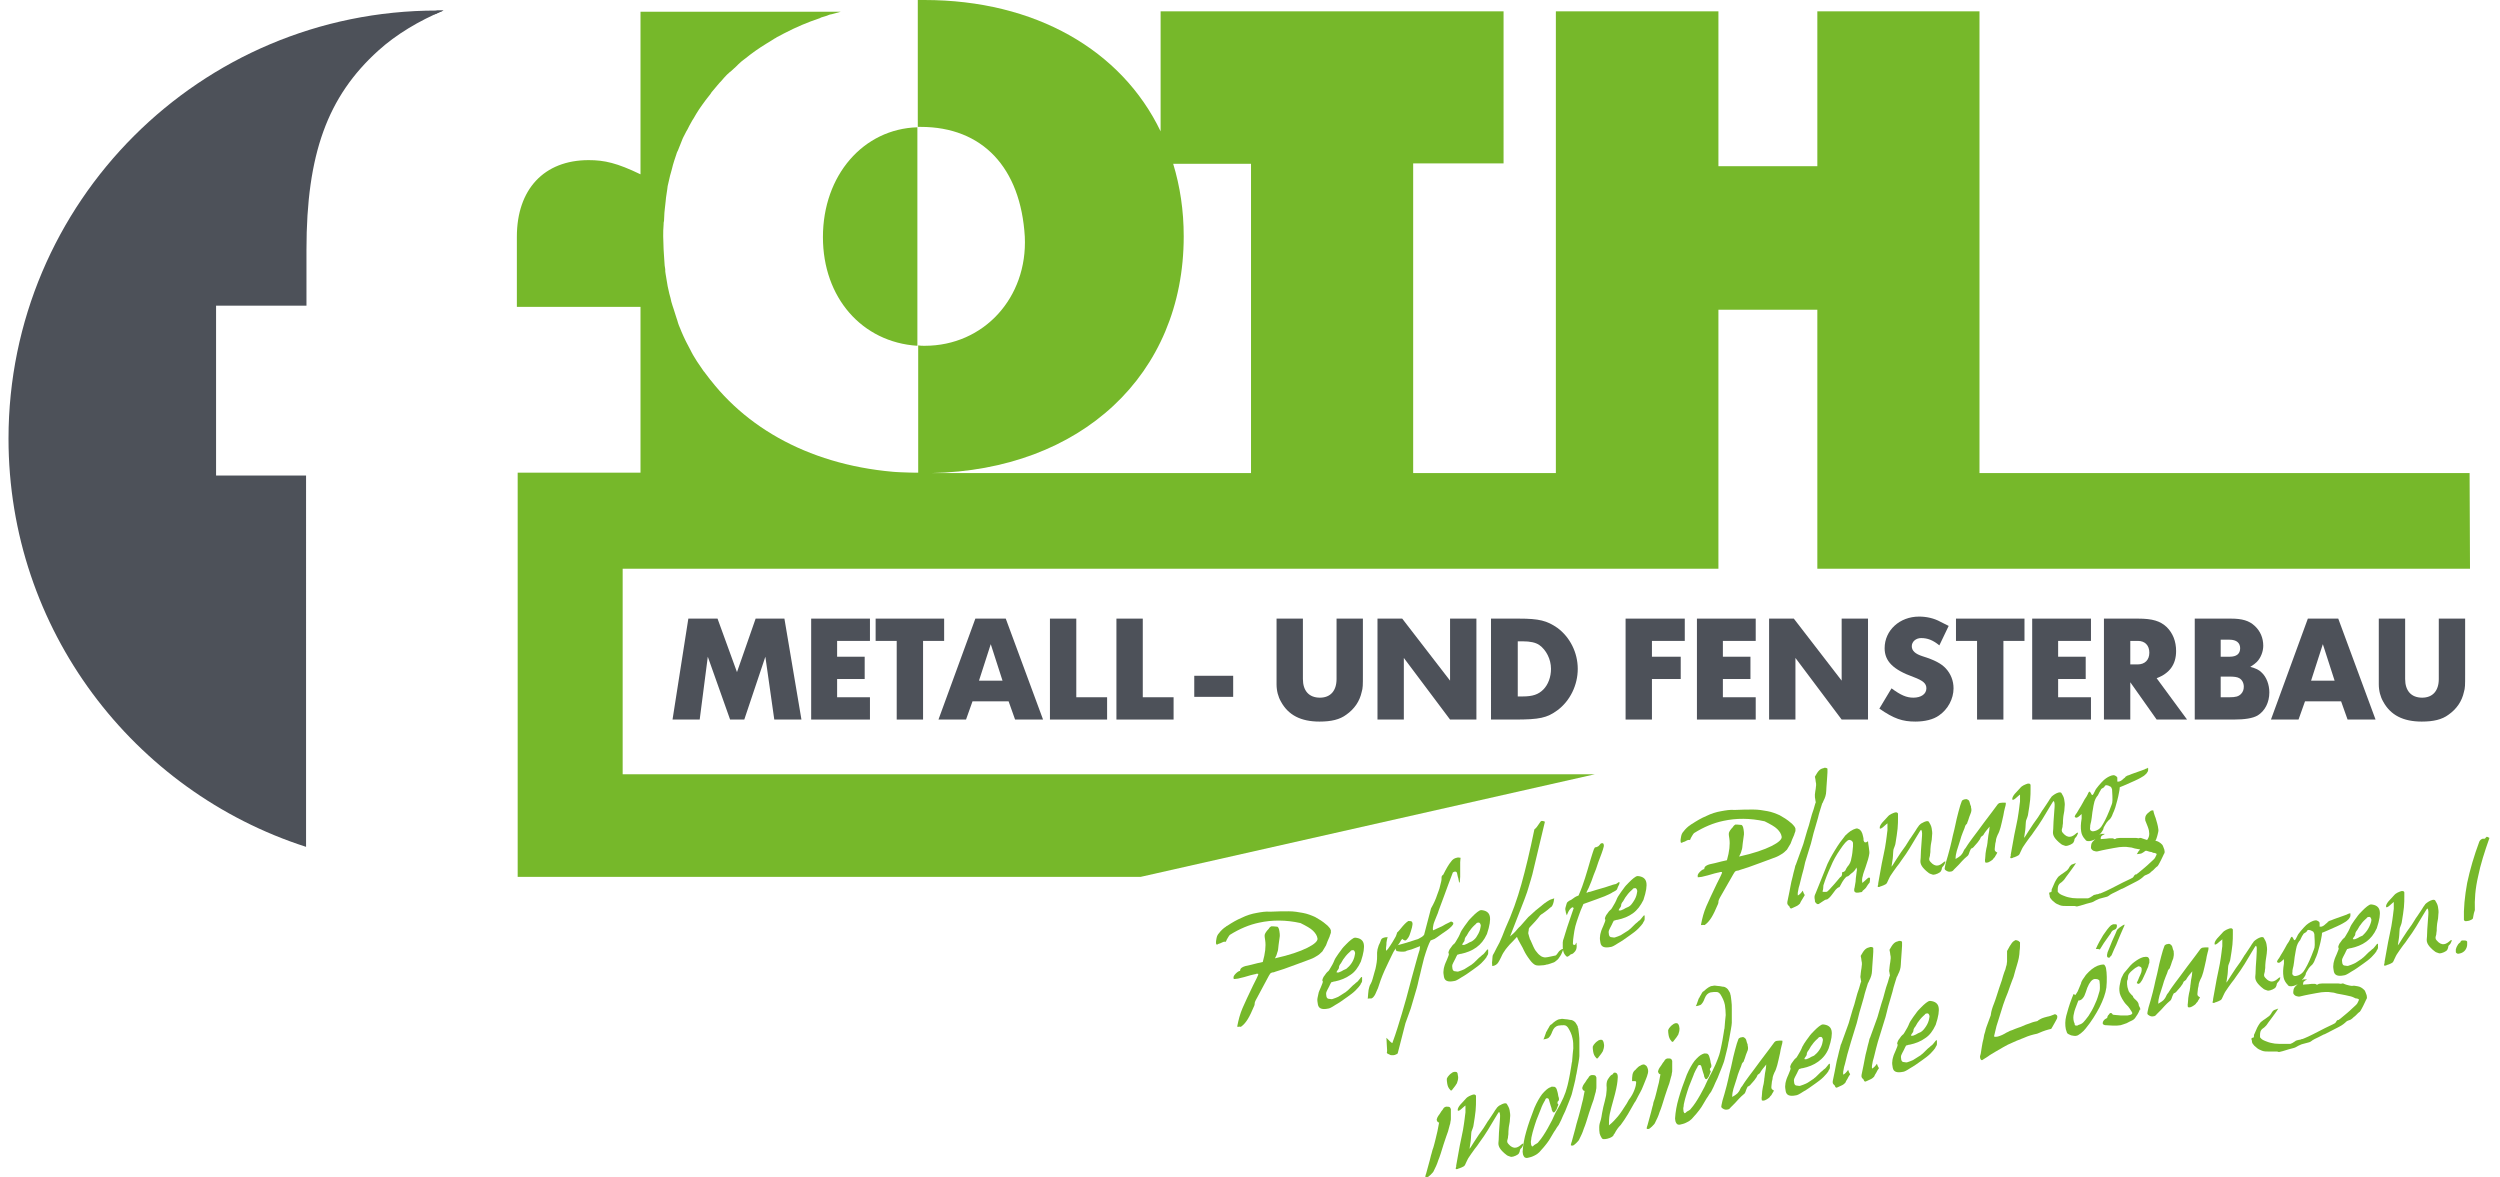 <?xml version="1.0" encoding="utf-8"?>
<!-- Generator: Adobe Illustrator 28.0.0, SVG Export Plug-In . SVG Version: 6.00 Build 0)  -->
<svg version="1.1" xmlns="http://www.w3.org/2000/svg" xmlns:xlink="http://www.w3.org/1999/xlink" x="0px" y="0px"
	 viewBox="0 0 616.7 290.4" style="enable-background:new 0 0 616.7 290.4;" xml:space="preserve">
<style type="text/css">
	.st0{fill:#4D5159;}
	.st1{fill:#76B82A;}
</style>
<g id="Ebene_6">
	<path class="st0" d="M109.4,2.6h-1.6c-0.2,0-0.5,0.4-0.7,1C107.9,3.2,108.6,2.9,109.4,2.6z"/>
	<g>
		<path class="st0" d="M75.5,117.3H53.3V75.4h22.3V61.6c0-23.6,5.2-37.8,17.7-49.1c4.4-4,10.1-7.4,16.1-9.9c-0.5,0-1,0-1.6,0
			C49.4,2.6,2.1,49.9,2.1,108.2c0,47.1,30.8,87,73.4,100.7V117.3z"/>
	</g>
	<path class="st1" d="M226.3,85.3V31.4C213,31.8,203,43.2,203,58.5C203,73.4,212.6,84.4,226.3,85.3z"/>
	<g>
		<path class="st0" d="M169.8,152.6h7.2l4.8,13.2l4.6-13.2h7.1l4.2,24.9H191l-2.2-15.5l-5.2,15.5h-3.5l-5.5-15.5l-2,15.5h-6.7
			L169.8,152.6z"/>
		<path class="st0" d="M200.1,152.6h14.5v5.5h-8.1v3.9h6.8v5.5h-6.8v4.5h8.1v5.5h-14.5V152.6z"/>
		<path class="st0" d="M221.2,177.5v-19.4H216v-5.5h16.9v5.5h-5.2v19.4H221.2z"/>
		<path class="st0" d="M239.9,173l-1.6,4.5h-6.8l9.1-24.9h7.5l9.2,24.9h-6.9l-1.6-4.5H239.9z M244.4,158.9l-2.9,9h5.8L244.4,158.9z"
			/>
		<path class="st0" d="M259,152.6h6.5V172h7.6v5.5H259V152.6z"/>
		<path class="st0" d="M275.4,152.6h6.5V172h7.6v5.5h-14.1V152.6z"/>
		<path class="st0" d="M294.6,166.7h9.6v5.2h-9.6V166.7z"/>
		<path class="st0" d="M336.2,152.6v13.7c0,2.8,0,3.4-0.3,4.4c-0.5,2.3-1.8,4.2-3.8,5.6c-1.6,1.2-3.7,1.7-6.6,1.7
			c-4.6,0-7.7-1.6-9.5-4.9c-0.7-1.2-1.1-2.7-1.1-4.3c0-0.5,0-1.3,0-2.5v-13.7h6.5v14.9c0,2.9,1.5,4.6,4.2,4.6c2.6,0,4.1-1.7,4.1-4.6
			v-14.9H336.2z"/>
		<path class="st0" d="M339.7,152.6h6.2l11.8,15.3v-15.3h6.5v24.9h-6.5l-11.4-15.2v15.2h-6.5V152.6z"/>
		<path class="st0" d="M367.9,152.6h6.7c5.1,0,7,0.5,9.6,2.3c3.1,2.3,5,6.1,5,10.1s-1.9,7.9-5,10.2c-2.6,1.9-4.4,2.3-10.6,2.3h-5.8
			V152.6z M375.6,171.8c2.5,0,3.9-0.5,5.1-1.7c1.2-1.2,1.9-3.1,1.9-5.1c0-2.4-1.2-4.7-2.9-5.9c-0.9-0.6-2.2-0.9-4.1-0.9h-1.2v13.6
			H375.6z"/>
		<path class="st0" d="M401.1,152.6h14.5v5.5h-8.1v3.9h7.1v5.5h-7.1v10h-6.5V152.6z"/>
		<path class="st0" d="M418.6,152.6h14.5v5.5h-8.1v3.9h6.8v5.5h-6.8v4.5h8.1v5.5h-14.5V152.6z"/>
		<path class="st0" d="M436.3,152.6h6.2l11.8,15.3v-15.3h6.5v24.9h-6.5l-11.4-15.2v15.2h-6.5V152.6z"/>
		<path class="st0" d="M466.6,169.8c2.3,1.7,3.7,2.3,5.4,2.3c1.9,0,3.2-0.9,3.2-2.3c0-1.2-0.8-1.9-3.2-2.8c-5-1.8-7.1-3.9-7.1-7.1
			c0-4.4,3.7-7.8,8.5-7.8c1.8,0,3.7,0.4,5.3,1.3c0.6,0.3,1.2,0.6,2,1l-2.3,4.8c-1.6-1.3-2.9-1.8-4.5-1.8c-1.3,0-2.3,0.9-2.3,2
			s0.8,1.9,2.7,2.5c2.9,0.9,4.6,1.8,5.7,3c1.2,1.3,1.9,3,1.9,4.9c0,2.6-1.4,5.2-3.6,6.7c-1.4,1-3.5,1.5-5.8,1.5
			c-3.2,0-5.3-0.7-8.9-3.2L466.6,169.8z"/>
		<path class="st0" d="M487.7,177.5v-19.4h-5.2v-5.5h16.9v5.5h-5.2v19.4H487.7z"/>
		<path class="st0" d="M501.3,152.6h14.5v5.5h-8.1v3.9h6.8v5.5h-6.8v4.5h8.1v5.5h-14.5V152.6z"/>
		<path class="st0" d="M519.1,152.6h8.3c3.6,0,5.5,0.6,7.1,2.1c1.5,1.5,2.3,3.5,2.3,5.9c0,3.3-1.6,5.5-4.8,6.7l7.5,10.2h-7.5
			l-6.5-9.2v9.2h-6.5V152.6z M527.3,163.9c1.8,0,2.9-1.1,2.9-2.9c0-1.8-1.1-2.9-2.8-2.9h-1.9v5.8H527.3z"/>
		<path class="st0" d="M541.3,152.6h9c2.8,0,4.5,0.5,5.9,1.8c1.4,1.3,2.1,3,2.1,4.9c0,1.4-0.6,3-1.6,4c-0.4,0.4-0.8,0.7-1.6,1.2
			c1.4,0.4,2.1,0.7,2.8,1.4c1.2,1.1,1.9,3,1.9,4.9c0,2.5-1.1,4.6-2.9,5.7c-1.2,0.7-3.2,1-5.9,1h-9.6V152.6z M547.8,162h2.2
			c1.7,0,2.6-0.7,2.6-2.1c0-1.3-0.9-2.1-2.6-2.1h-2.2V162z M547.8,172h2.2c1.5,0,2.2-0.2,2.8-0.8c0.5-0.5,0.7-1.1,0.7-1.8
			c0-0.9-0.4-1.7-1.1-2.1c-0.5-0.3-1.3-0.4-2.4-0.4h-2.2V172z"/>
		<path class="st0" d="M568.6,173l-1.6,4.5h-6.8l9.1-24.9h7.5l9.2,24.9h-6.9l-1.6-4.5H568.6z M573,158.9l-2.9,9h5.8L573,158.9z"/>
		<path class="st0" d="M608.1,152.6v13.7c0,2.8,0,3.4-0.3,4.4c-0.5,2.3-1.8,4.2-3.8,5.6c-1.6,1.2-3.7,1.7-6.6,1.7
			c-4.6,0-7.7-1.6-9.5-4.9c-0.7-1.2-1.1-2.7-1.1-4.3c0-0.5,0-1.3,0-2.5v-13.7h6.5v14.9c0,2.9,1.5,4.6,4.2,4.6c2.6,0,4.1-1.7,4.1-4.6
			v-14.9H608.1z"/>
	</g>
	<path class="st1" d="M226.3,116.7L226.3,116.7c-22.1-0.4-40-8.9-50.9-22.8c0,0,0-0.1-0.1-0.1c-0.5-0.7-1.1-1.4-1.6-2.1
		c0,0-0.1-0.1-0.1-0.1c-0.5-0.7-1-1.5-1.5-2.2c-0.1-0.1-0.1-0.2-0.2-0.3c-0.4-0.7-0.9-1.4-1.3-2.2c-0.1-0.1-0.1-0.3-0.2-0.4
		c-0.4-0.7-0.7-1.4-1.1-2.1c-0.1-0.1-0.1-0.3-0.2-0.4c-0.3-0.7-0.7-1.4-1-2.2c-0.1-0.2-0.1-0.3-0.2-0.5c-0.3-0.7-0.6-1.4-0.8-2.2
		c-0.1-0.3-0.2-0.6-0.3-0.9c-0.2-0.6-0.4-1.3-0.6-1.9c-0.1-0.3-0.2-0.6-0.3-0.9c-0.2-0.6-0.4-1.3-0.5-1.9c-0.1-0.4-0.2-0.8-0.3-1.1
		c-0.1-0.6-0.3-1.2-0.4-1.8c-0.1-0.4-0.1-0.8-0.2-1.2c-0.1-0.6-0.2-1.2-0.3-1.8c-0.1-0.4-0.1-0.8-0.1-1.2c-0.1-0.6-0.2-1.2-0.2-1.8
		c0-0.5-0.1-1-0.1-1.5c0-0.5-0.1-1.1-0.1-1.6c0-1-0.1-2.1-0.1-3.2c0-1,0-1.9,0.1-2.9c0-0.3,0-0.6,0.1-0.9c0-0.7,0.1-1.3,0.1-2
		c0-0.3,0.1-0.7,0.1-1c0.1-0.6,0.1-1.2,0.2-1.8c0-0.3,0.1-0.7,0.1-1c0.1-0.7,0.2-1.3,0.3-2c0-0.3,0.1-0.5,0.1-0.8
		c0.2-0.9,0.4-1.8,0.6-2.6c0.1-0.2,0.1-0.5,0.2-0.7c0.2-0.6,0.3-1.2,0.5-1.9c0.1-0.3,0.2-0.7,0.3-1c0.2-0.5,0.3-1,0.5-1.5
		c0.1-0.3,0.2-0.7,0.4-1c0.2-0.5,0.4-1,0.6-1.5c0.1-0.3,0.3-0.7,0.4-1c0.2-0.6,0.5-1.1,0.8-1.7c0.2-0.4,0.4-0.8,0.6-1.1
		c0.3-0.6,0.6-1.2,0.9-1.7c0.2-0.4,0.4-0.7,0.6-1c0.2-0.4,0.5-0.8,0.7-1.2c0.2-0.4,0.5-0.7,0.7-1.1c0.2-0.3,0.5-0.7,0.7-1
		c0.3-0.4,0.5-0.7,0.8-1.1c0.2-0.3,0.5-0.6,0.7-0.9c0.3-0.4,0.6-0.7,0.8-1.1c0.2-0.2,0.3-0.4,0.5-0.6c0.7-0.8,1.3-1.6,2-2.3
		c0.2-0.2,0.4-0.5,0.6-0.7c0.4-0.4,0.7-0.8,1.1-1.1c0.2-0.2,0.4-0.4,0.7-0.6c0.4-0.4,0.8-0.7,1.2-1.1c0.2-0.2,0.4-0.4,0.6-0.6
		c0.4-0.4,0.9-0.8,1.3-1.1c0.1-0.1,0.3-0.2,0.4-0.3c1.6-1.3,3.3-2.5,5.1-3.6c0.2-0.1,0.3-0.2,0.5-0.3c0.5-0.3,1.1-0.7,1.6-1
		c0.2-0.1,0.4-0.2,0.5-0.3c0.6-0.3,1.1-0.6,1.7-0.9c0.1-0.1,0.3-0.1,0.4-0.2c2.7-1.4,5.5-2.6,8.5-3.6c0.1-0.1,0.3-0.1,0.4-0.2
		c0.7-0.2,1.4-0.4,2.1-0.7c0.2,0,0.3-0.1,0.5-0.1c0.7-0.2,1.5-0.4,2.2-0.6H158v40.1c-5.8-2.8-8.9-3.5-12.8-3.5
		c-11,0-17.7,7.2-17.7,18.9v17.3H158v41.2L226.3,116.7z"/>
</g>
<g id="Ebene_8">
	<g>
		<g>
			<path class="st1" d="M353.6,283c0.2-0.6,0.3-1.2,0.5-1.9c0.2-0.7,0.3-1.4,0.5-2.1c0.1-0.7,0.3-1.4,0.4-2.1
				c-0.2,0-0.3-0.1-0.4-0.2c-0.1-0.2-0.2-0.3-0.2-0.5c0-0.1,0.1-0.3,0.2-0.6c0.1-0.2,0.3-0.5,0.6-0.9c0.3-0.5,0.5-0.8,0.7-1
				c0.2-0.4,0.4-0.6,0.8-0.7l0.2,0c0,0,0.1,0,0.1,0c0.2,0,0.4,0,0.6,0.1c0.1,0.1,0.2,0.2,0.3,0.5c0,0.2,0,0.4,0,0.6
				c0,0.8,0,1.3,0,1.6c0,0.3,0,0.6-0.1,0.9c0,0.3-0.1,0.6-0.2,0.9s-0.2,0.8-0.4,1.5c-0.2,0.6-0.6,1.6-1.1,3.2
				c-0.5,1.6-0.9,3-1.3,3.9c-0.3,1-0.7,1.8-1.1,2.6c-0.1,0.3-0.4,0.6-0.8,1c-0.4,0.4-0.7,0.6-0.9,0.6c-0.1,0-0.1,0-0.2,0
				c-0.1,0-0.1-0.1-0.2-0.1c0-0.1,0-0.2,0.1-0.5c0,0,0-0.1,0.1-0.3c0.1-0.3,0.2-0.7,0.3-1.1c0.1-0.4,0.3-1.1,0.6-2.2
				c0.1-0.4,0.2-0.8,0.3-1.2c0.1-0.4,0.2-0.6,0.2-0.7C353.3,283.9,353.4,283.5,353.6,283z M359.6,265.1c0,0.2,0.1,0.4,0.1,0.6
				c0,0.5-0.1,1-0.3,1.5c-0.2,0.4-0.6,0.9-1,1.4c-0.2,0.3-0.3,0.4-0.4,0.4c-0.1,0-0.2,0-0.3-0.2c-0.4-0.4-0.6-0.9-0.7-1.5
				c-0.1-0.5-0.1-0.9-0.1-1.2c0.1-0.3,0.3-0.6,0.6-0.9c0.2-0.2,0.4-0.4,0.6-0.5c0.2-0.2,0.4-0.2,0.6-0.3c0.2,0,0.3,0,0.4,0
				C359.4,264.4,359.6,264.7,359.6,265.1z"/>
			<path class="st1" d="M362.5,283.4L362.5,283.4c0,0,0.1-0.1,0.3-0.4c0.4-0.7,1.1-1.7,2-3.1c0.9-1.2,1.5-2.1,1.9-2.8
				c0.1-0.2,0.3-0.5,0.6-0.9c0.3-0.4,0.5-0.8,0.8-1.2c0.3-0.4,0.5-0.8,0.7-1.1c0.2-0.3,0.4-0.5,0.5-0.7c0.2-0.2,0.5-0.5,0.8-0.6
				c0.3-0.2,0.6-0.3,0.9-0.4c0.4-0.1,0.6,0,0.7,0.1c0.3,0.5,0.6,1,0.7,1.6c0.1,0.6,0.2,1.2,0.1,1.8c0,0.6-0.1,1.4-0.3,2.3
				c0,0.3-0.1,0.6-0.1,1.1c0,0.5,0,0.9-0.1,1.3c0,0.2,0,0.3-0.1,0.6c-0.1,0.3-0.1,0.4-0.1,0.6c0,0.2,0.1,0.4,0.3,0.6
				c0.6,0.7,1.2,1,1.8,0.9c0.2,0,0.4-0.1,0.6-0.2c0.1,0,0.3-0.2,0.6-0.4c0.3-0.3,0.5-0.4,0.6-0.4c0.1,0,0.1,0,0.1,0
				c0,0.1,0,0.2-0.1,0.4c-0.1,0.2-0.2,0.5-0.4,0.7c-0.3,0.2-0.4,0.5-0.4,0.8c-0.1,0.3-0.2,0.6-0.5,0.8c-0.3,0.2-0.7,0.4-1.1,0.5
				c-0.3,0.1-0.6,0.1-0.8,0c-0.3-0.1-0.7-0.2-1-0.5c-0.3-0.2-0.6-0.5-0.9-0.8c-0.5-0.5-0.8-1-0.9-1.4c-0.1-0.3-0.1-0.8,0-1.5l0-0.1
				c0-0.9,0.1-2.1,0.2-3.5c0.1-1.4,0.2-2.3,0.1-2.7c0-0.2-0.1-0.4-0.2-0.5l0,0c-0.1,0-0.4,0.5-1,1.5c-0.6,1-1.2,2-1.8,3
				c-0.6,1-1.3,2-2.1,3.1c-0.3,0.5-0.7,1-1.1,1.5c-0.7,0.9-1.1,1.6-1.4,2c-0.3,0.4-0.5,0.9-0.7,1.3c-0.2,0.5-0.4,0.9-0.6,1
				c-0.3,0.2-0.6,0.3-1.1,0.5l-0.1,0c-0.2,0.1-0.3,0.2-0.5,0.2c-0.2,0-0.3,0-0.3-0.1c0-0.1,0-0.2,0.1-0.5c0-0.1,0.1-0.2,0-0.2
				c0.2-1.1,0.5-2.8,0.9-5c0.3-1.5,0.6-2.8,0.8-3.9c0.2-1.1,0.3-2,0.4-2.7c0.1-0.6,0.1-1.1,0.2-1.6c0-0.5,0-1.1,0-1.7
				c-0.1,0.1-0.3,0.2-0.6,0.5c-0.3,0.3-0.6,0.5-0.7,0.6c-0.2,0.1-0.3,0.2-0.4,0.2c-0.1,0-0.2,0-0.2-0.1c0-0.1,0-0.2,0-0.3
				c0.1-0.4,0.4-0.9,1-1.5c0.5-0.5,0.8-0.9,1.1-1.2c0.1-0.1,0.3-0.3,0.7-0.5c0.4-0.2,0.7-0.3,1-0.4c0.2,0,0.4,0,0.4,0
				c0.2,0.1,0.3,0.2,0.3,0.4c0,0.1,0,0.3,0,0.6c0,0.2,0,0.3,0,0.4c0,0.7,0,1.5-0.1,2.6c-0.1,1.1-0.3,2.2-0.5,3.5
				c0,0.2-0.1,0.5-0.2,0.8c-0.1,0.3-0.2,0.6-0.3,0.8c0,0.1-0.1,0.4-0.1,0.9c0,0.7-0.1,1.1-0.1,1.4
				C362.6,282.8,362.5,283.3,362.5,283.4z"/>
			<path class="st1" d="M386.5,268.4c0.1-0.4,0.3-1,0.4-1.6c0.1-0.6,0.3-1.3,0.4-2c0.1-0.7,0.2-1.3,0.3-1.8c0.1-0.5,0.1-0.9,0.2-1.1
				c0.1-1.3,0.2-2.5,0.3-3.3c0-0.9,0-1.7-0.2-2.5c-0.2-1-0.6-1.8-1.1-2.6c-0.3-0.4-0.6-0.6-1-0.6c-0.4,0-0.9,0-1.4,0.1
				c-0.4,0.1-0.7,0.3-0.9,0.5c-0.2,0.2-0.4,0.5-0.6,1c-0.2,0.6-0.5,1.1-0.7,1.3c-0.2,0.3-0.5,0.4-0.9,0.5c-0.2,0-0.4,0.1-0.6,0.1
				c0.2-0.2,0.3-0.7,0.5-1.2c0.1-0.3,0.2-0.5,0.2-0.6c0.1-0.1,0.2-0.3,0.4-0.7c0.2-0.3,0.3-0.5,0.4-0.7c0.1-0.2,0.2-0.3,0.3-0.4
				l0.2-0.1c0.4-0.4,0.8-0.7,1.1-0.9c0.3-0.2,0.7-0.4,1.1-0.4c0.3-0.1,0.7-0.1,1.1,0c0.4,0,0.9,0.1,1.4,0.2l0.2,0
				c0.4,0.1,0.7,0.3,1,0.6c0.2,0.3,0.4,0.6,0.6,1c0,0,0,0.1,0,0.2c0,0.1,0.1,0.2,0.1,0.2c0.1,0.4,0.1,0.9,0.2,1.5
				c0.1,0.6,0.1,1.3,0.1,2.1c0,0.8,0,1.4,0,2c0,0.6,0,1,0,1.3c0,0.3-0.1,0.8-0.2,1.5c-0.1,0.6-0.3,1.6-0.5,2.8
				c0,0.2-0.1,0.3-0.1,0.4c-0.1,0.8-0.3,1.6-0.5,2.4c-0.2,0.8-0.4,1.5-0.5,2c-0.1,0.5-0.4,1.2-0.7,2c-0.3,0.8-0.7,1.7-1,2.5
				c-0.4,0.8-0.7,1.5-1,2.2c-0.3,0.6-0.5,1-0.6,1.2c-0.3,0.4-0.6,0.8-0.8,1.2c-0.2,0.3-0.5,0.7-0.7,1.1c-0.3,0.6-0.7,1.1-0.9,1.5
				c-0.1,0.1-0.3,0.4-0.5,0.7c-0.2,0.3-0.5,0.6-0.8,1c-0.3,0.3-0.6,0.7-0.8,0.9c-0.2,0.3-0.4,0.4-0.5,0.5c-0.4,0.4-0.9,0.6-1.3,0.8
				c-0.4,0.2-0.9,0.3-1.3,0.4c-0.4,0.1-0.6,0-0.8-0.1c-0.2-0.2-0.3-0.4-0.4-0.7c0-0.2-0.1-0.4-0.1-0.7c0.1-1.6,0.4-3.3,0.9-5
				c0.5-1.8,1.2-3.7,2-5.8c0.6-1.4,1.3-2.6,1.9-3.4c0.7-0.8,1.3-1.4,2-1.7c0,0,0,0,0.1,0c0,0,0.1,0,0.1-0.1c0.3-0.1,0.6,0,0.9,0
				c0.2,0.1,0.4,0.3,0.5,0.6c0.1,0.3,0.3,0.9,0.4,1.7c0,0.1,0.1,0.2,0.1,0.3c0.1,0.4,0.1,0.7-0.1,0.9c-0.2,0.1-0.2,0.3-0.2,0.4
				c0,0,0,0.1,0,0.1c0,0,0,0.1,0,0.1c0.1,0.1,0.2,0.2,0.2,0.2c0,0.1,0,0.2-0.1,0.4c-0.1,0.1-0.1,0.3-0.2,0.5
				c-0.1,0.3-0.2,0.5-0.3,0.6c-0.2,0.3-0.3,0.5-0.5,0.5c-0.1,0-0.2,0-0.3-0.2c-0.1-0.1-0.1-0.3-0.2-0.4c0-0.2-0.1-0.6-0.3-1.1
				c-0.2-0.6-0.3-1.1-0.4-1.4c-0.1-0.3-0.2-0.4-0.5-0.4c-0.2,0-0.3,0.1-0.4,0.3c0,0.1-0.1,0.3-0.3,0.6c-0.3,0.5-0.4,0.8-0.5,1
				c-0.1,0.2-0.2,0.4-0.2,0.5c-0.5,1.2-0.9,2.2-1.2,3c-0.3,0.8-0.5,1.6-0.7,2.2c-0.2,0.6-0.3,1.1-0.4,1.5c-0.1,0.4-0.2,0.8-0.2,1.2
				c-0.1,0.3-0.1,0.7,0,1.2c0.1,0.3,0.2,0.4,0.3,0.4c0.1,0,0.2-0.1,0.3-0.2c0.1-0.1,0.2-0.2,0.4-0.3c0.4-0.2,0.7-0.4,0.8-0.6
				c0.8-0.9,1.5-2,2.3-3.4c0.8-1.4,1.4-2.6,1.9-3.8C385.5,271.5,386.2,269.6,386.5,268.4z"/>
			<path class="st1" d="M389.5,275.1c0.2-0.6,0.3-1.2,0.5-1.9c0.2-0.7,0.3-1.4,0.5-2c0.1-0.7,0.3-1.4,0.4-2.1
				c-0.2,0-0.3-0.1-0.4-0.2c-0.1-0.2-0.2-0.3-0.2-0.5c0-0.1,0.1-0.3,0.2-0.6c0.1-0.2,0.3-0.5,0.6-0.9c0.3-0.5,0.5-0.8,0.7-1
				c0.2-0.4,0.4-0.6,0.8-0.7l0.2,0c0,0,0.1,0,0.1,0c0.2,0,0.4,0,0.6,0.1c0.1,0.1,0.2,0.2,0.3,0.5c0,0.2,0,0.4,0,0.6
				c0,0.8,0,1.3,0,1.6c0,0.3,0,0.6-0.1,0.9c0,0.3-0.1,0.6-0.2,0.9c-0.1,0.3-0.2,0.8-0.4,1.5c-0.2,0.6-0.6,1.6-1.1,3.2
				c-0.5,1.6-0.9,3-1.3,3.9c-0.3,1-0.7,1.8-1.1,2.6c-0.1,0.3-0.4,0.6-0.8,1c-0.4,0.4-0.7,0.6-0.9,0.6c-0.1,0-0.1,0-0.2,0
				c-0.1,0-0.1-0.1-0.2-0.1c0-0.1,0-0.2,0.1-0.5c0,0,0-0.1,0.1-0.3c0.1-0.3,0.2-0.7,0.3-1.1c0.1-0.4,0.3-1.1,0.6-2.2
				c0.1-0.4,0.2-0.8,0.3-1.2c0.1-0.4,0.2-0.6,0.2-0.7C389.2,276.1,389.4,275.6,389.5,275.1z M395.6,257.2c0,0.2,0.1,0.4,0.1,0.6
				c0,0.5-0.1,1-0.3,1.5c-0.2,0.4-0.6,0.9-1,1.4c-0.2,0.3-0.3,0.4-0.4,0.4c-0.1,0-0.2,0-0.3-0.2c-0.4-0.4-0.6-0.9-0.7-1.5
				c-0.1-0.5-0.1-0.9-0.1-1.2c0.1-0.3,0.3-0.6,0.6-0.9c0.2-0.2,0.4-0.4,0.6-0.5c0.2-0.2,0.4-0.2,0.6-0.3c0.2,0,0.3,0,0.4,0
				C395.3,256.5,395.5,256.8,395.6,257.2z"/>
			<path class="st1" d="M403.2,268.8c0.3-0.8,0.4-1.4,0.4-1.7c0,0,0-0.1,0-0.1c0,0,0-0.1,0-0.1c0-0.1-0.1-0.2-0.2-0.2
				c-0.1,0-0.3,0-0.6,0c0,0-0.1,0-0.2,0c0-0.6,0-1.1,0.1-1.6c0.1-0.5,0.3-0.8,0.5-1c0.1-0.1,0.3-0.2,0.5-0.5
				c0.3-0.3,0.6-0.6,0.9-0.7c0.3-0.2,0.5-0.3,0.7-0.3c0.3-0.1,0.5,0.1,0.8,0.3c0.2,0.2,0.3,0.5,0.4,0.8c0.1,0.4,0.1,0.9-0.1,1.4
				c-0.1,0.5-0.4,1.1-0.7,1.9c-0.1,0.2-0.1,0.3-0.2,0.5c-0.1,0.3-0.3,0.7-0.5,1.2c-0.2,0.4-0.5,1-0.9,1.7c-0.4,0.8-0.7,1.4-0.9,1.6
				c-0.5,0.9-1,1.8-1.6,2.8c-0.6,1-1.2,1.9-1.8,2.7c-0.6,0.6-1.1,1.3-1.5,2.1c-0.2,0.2-0.3,0.4-0.3,0.5c-0.2,0.3-0.7,0.6-1.5,0.8
				c-0.4,0.1-0.6,0.1-0.9,0.1c-0.2,0-0.4-0.1-0.5-0.3c-0.2-0.3-0.4-0.7-0.5-1.1c-0.1-0.5-0.1-1-0.1-1.6c0-0.6,0.2-1.2,0.4-1.8
				c0.1-0.4,0.2-0.9,0.3-1.6c0.1-0.6,0.2-1.1,0.3-1.5c0.3-1.1,0.5-2,0.7-2.9c0.1-0.8,0.2-1.7,0.1-2.5c0-0.6,0.1-1.2,0.5-1.7
				c0.4-0.6,0.7-0.9,0.9-0.9l0,0l0,0c0,0,0.1-0.1,0.2-0.2c0.1-0.2,0.2-0.3,0.3-0.3c0,0,0,0,0.1,0c0.1,0,0.1,0,0.1,0
				c0.3,0,0.5,0.2,0.6,0.5c0.1,0.3,0.1,0.8,0,1.6c-0.1,1-0.4,2.5-1,4.6c-0.4,1.4-0.7,2.6-0.9,3.5c-0.2,1-0.2,1.9-0.2,2.8
				c0.9-0.7,1.6-1.5,2.2-2.2c0.6-0.7,1.3-1.8,2.2-3.2c0.1-0.2,0.3-0.5,0.5-0.9C402.5,270.4,402.9,269.6,403.2,268.8z"/>
			<path class="st1" d="M408.2,271c0.2-0.6,0.3-1.2,0.5-1.9c0.2-0.7,0.3-1.4,0.5-2c0.1-0.7,0.3-1.4,0.4-2.1c-0.2,0-0.3-0.1-0.4-0.2
				c-0.1-0.2-0.2-0.3-0.2-0.5c0-0.1,0.1-0.3,0.2-0.6c0.1-0.2,0.3-0.5,0.6-0.9c0.3-0.5,0.5-0.8,0.7-1c0.2-0.4,0.4-0.6,0.8-0.7l0.2,0
				c0,0,0.1,0,0.1,0c0.2,0,0.4,0,0.6,0.1c0.1,0.1,0.2,0.2,0.3,0.5c0,0.2,0,0.4,0,0.6c0,0.8,0,1.3,0,1.6c0,0.3,0,0.6-0.1,0.9
				c0,0.3-0.1,0.6-0.2,0.9c-0.1,0.3-0.2,0.8-0.4,1.5c-0.2,0.6-0.6,1.6-1.1,3.2c-0.5,1.6-0.9,3-1.3,3.9c-0.3,1-0.7,1.8-1.1,2.6
				c-0.1,0.3-0.4,0.6-0.8,1c-0.4,0.4-0.7,0.6-0.9,0.6c-0.1,0-0.1,0-0.2,0c-0.1,0-0.1-0.1-0.2-0.1c0-0.1,0-0.2,0.1-0.5
				c0,0,0-0.1,0.1-0.3c0.1-0.3,0.2-0.7,0.3-1.1c0.1-0.4,0.3-1.1,0.6-2.2c0.1-0.4,0.2-0.8,0.3-1.2c0.1-0.4,0.2-0.6,0.2-0.7
				C407.8,272,408,271.6,408.2,271z M414.2,253.1c0,0.2,0.1,0.4,0.1,0.6c0,0.5-0.1,1-0.3,1.5c-0.2,0.4-0.6,0.9-1,1.4
				c-0.2,0.3-0.3,0.4-0.4,0.4c-0.1,0-0.2,0-0.3-0.2c-0.4-0.4-0.6-0.9-0.7-1.5c-0.1-0.5-0.1-0.9-0.1-1.2c0.1-0.3,0.3-0.6,0.6-0.9
				c0.2-0.2,0.4-0.4,0.6-0.5c0.2-0.2,0.4-0.2,0.6-0.3c0.2,0,0.3,0,0.4,0C413.9,252.5,414.1,252.7,414.2,253.1z"/>
			<path class="st1" d="M424.1,260.2c0.1-0.4,0.3-1,0.4-1.6c0.1-0.6,0.3-1.3,0.4-2c0.1-0.7,0.2-1.3,0.3-1.8c0.1-0.5,0.1-0.9,0.2-1.1
				c0.1-1.3,0.2-2.5,0.3-3.3c0-0.9-0.1-1.7-0.2-2.5c-0.2-1-0.6-1.8-1.1-2.6c-0.3-0.4-0.6-0.6-1-0.6c-0.4,0-0.9,0-1.4,0.1
				c-0.4,0.1-0.7,0.3-0.9,0.5c-0.2,0.2-0.4,0.5-0.6,1c-0.2,0.6-0.5,1.1-0.7,1.3c-0.2,0.3-0.5,0.4-0.9,0.5c-0.2,0-0.4,0.1-0.6,0.1
				c0.2-0.2,0.3-0.7,0.5-1.2c0.1-0.3,0.2-0.5,0.2-0.6c0.1-0.1,0.2-0.3,0.4-0.7c0.2-0.3,0.3-0.5,0.4-0.7c0.1-0.2,0.2-0.3,0.3-0.4
				l0.2-0.1c0.4-0.4,0.8-0.7,1.1-0.9c0.3-0.2,0.7-0.4,1.1-0.4c0.3-0.1,0.7-0.1,1.1,0c0.4,0,0.9,0.1,1.4,0.2l0.2,0
				c0.4,0.1,0.7,0.3,1,0.6c0.2,0.3,0.4,0.6,0.6,1c0,0,0,0.1,0,0.2c0,0.1,0.1,0.2,0.1,0.2c0.1,0.4,0.1,0.9,0.2,1.5
				c0.1,0.6,0.1,1.3,0.1,2.1c0,0.8,0,1.4,0,2c0,0.6,0,1,0,1.3c0,0.4-0.1,0.8-0.2,1.5c-0.1,0.6-0.3,1.6-0.5,2.8
				c0,0.2-0.1,0.3-0.1,0.4c-0.1,0.8-0.3,1.6-0.5,2.4c-0.2,0.8-0.4,1.5-0.5,2c-0.1,0.5-0.4,1.2-0.7,2c-0.3,0.8-0.7,1.7-1,2.5
				c-0.4,0.8-0.7,1.5-1,2.2c-0.3,0.6-0.5,1-0.6,1.2c-0.3,0.4-0.6,0.8-0.8,1.2c-0.2,0.3-0.5,0.7-0.7,1.1c-0.3,0.6-0.7,1.1-0.9,1.5
				c-0.1,0.1-0.3,0.4-0.5,0.7c-0.2,0.3-0.5,0.6-0.8,1c-0.3,0.3-0.6,0.7-0.8,0.9c-0.2,0.3-0.4,0.4-0.5,0.5c-0.4,0.4-0.9,0.6-1.3,0.8
				c-0.4,0.2-0.9,0.3-1.3,0.4c-0.4,0.1-0.6,0-0.8-0.1c-0.2-0.2-0.3-0.4-0.4-0.7c0-0.2-0.1-0.4-0.1-0.7c0.1-1.6,0.4-3.3,0.9-5
				c0.5-1.8,1.2-3.7,2-5.8c0.6-1.4,1.3-2.6,1.9-3.4c0.7-0.8,1.3-1.4,2-1.7c0,0,0,0,0.1,0c0,0,0.1,0,0.1-0.1c0.3-0.1,0.6,0,0.9,0
				c0.2,0.1,0.4,0.3,0.5,0.6c0.1,0.3,0.3,0.9,0.4,1.7c0,0.1,0.1,0.2,0.1,0.3c0.1,0.4,0.1,0.7-0.1,0.9c-0.2,0.1-0.2,0.3-0.2,0.4
				c0,0,0,0.1,0,0.1c0,0,0,0.1,0,0.1c0.1,0.1,0.2,0.2,0.2,0.2c0,0.1,0,0.2-0.1,0.4c-0.1,0.1-0.1,0.3-0.2,0.5
				c-0.1,0.3-0.2,0.5-0.3,0.6c-0.2,0.3-0.3,0.5-0.5,0.5c-0.1,0-0.2,0-0.3-0.2c-0.1-0.1-0.1-0.3-0.2-0.4c0-0.2-0.1-0.6-0.3-1.1
				c-0.2-0.6-0.3-1.1-0.4-1.4c-0.1-0.3-0.2-0.4-0.5-0.4c-0.2,0-0.3,0.2-0.4,0.3c0,0.1-0.1,0.3-0.3,0.6c-0.3,0.5-0.4,0.8-0.5,1
				c-0.1,0.2-0.2,0.4-0.2,0.5c-0.5,1.2-0.9,2.2-1.2,3c-0.3,0.8-0.5,1.6-0.7,2.2c-0.2,0.6-0.3,1.1-0.4,1.5c-0.1,0.4-0.2,0.8-0.2,1.2
				c-0.1,0.3-0.1,0.7,0,1.2c0.1,0.3,0.2,0.4,0.3,0.4c0.1,0,0.2-0.1,0.3-0.2c0.1-0.1,0.2-0.2,0.4-0.3c0.4-0.2,0.7-0.4,0.8-0.6
				c0.8-0.9,1.5-2,2.3-3.4c0.8-1.4,1.4-2.6,1.9-3.8C423,263.3,423.7,261.4,424.1,260.2z"/>
			<path class="st1" d="M431,259.4c-0.2,0.5-0.4,1-0.6,1.7c-0.1,0.3-0.2,0.5-0.2,0.5c0,0.2-0.1,0.3-0.2,0.4
				c-0.1,0.1-0.2,0.2-0.3,0.4c-0.1,0.4-0.3,0.9-0.6,1.6c-0.3,0.7-0.5,1.4-0.7,2.1c-0.3,1-0.6,1.8-0.8,2.5c-0.2,0.7-0.3,1.3-0.3,2
				c0.7-0.4,1.1-0.7,1.3-0.9c0.2-0.2,0.5-0.6,0.7-1.1c0.1-0.2,0.2-0.4,0.3-0.5c0.1-0.1,0.2-0.2,0.3-0.4c0.3-0.5,0.6-0.9,0.8-1.2
				c0.2-0.3,0.5-0.7,0.8-1.1c0.6-0.8,1.6-2.1,2.9-3.9c1.5-2,2.6-3.4,3.3-4.4c0.1-0.1,0.2-0.2,0.4-0.3c0.1,0,0.4-0.1,0.8-0.1
				c0.2,0,0.4,0,0.5,0c0.2,0,0.3,0,0.3,0.1c0,0.1,0,0.5-0.2,1.1c-0.2,0.7-0.3,1.3-0.4,1.9c-0.3,1.3-0.5,2.3-0.7,3
				c-0.2,0.7-0.4,1.3-0.7,1.8c-0.2,0.4-0.3,0.8-0.4,1.1c0,0.3-0.1,0.7-0.2,1.1c-0.1,1-0.2,1.5-0.1,1.7c0.1,0.2,0.3,0.4,0.6,0.5
				c-0.2,0.5-0.5,0.8-0.6,1.1c-0.2,0.2-0.4,0.4-0.5,0.6c-0.2,0.2-0.4,0.3-0.7,0.5c-0.3,0.2-0.6,0.3-0.8,0.3c-0.2,0-0.3,0-0.4-0.1
				c0-0.2-0.1-0.5,0-0.9c0-0.4,0.1-0.8,0.1-1.3c0.1-0.5,0.1-0.8,0.2-1.2c0.1-0.3,0.2-0.8,0.3-1.6l0-0.2c0-0.2,0.1-0.4,0.1-0.7
				c0-0.3,0.1-0.6,0.1-0.8c0.1-0.3,0.1-0.7,0.2-1.1c0-0.4,0.1-0.7,0.1-1c-0.3,0.4-0.6,0.7-0.9,1.1c-0.3,0.4-0.5,0.7-0.6,0.9
				c0,0.1-0.2,0.2-0.3,0.3c-0.2,0.1-0.4,0.3-0.4,0.4c-0.1,0.2-0.2,0.5-0.4,0.7c-0.2,0.3-0.4,0.6-0.7,0.9c-0.3,0.3-0.5,0.6-0.7,0.8
				c-0.2,0.2-0.4,0.3-0.5,0.3c-0.1,0-0.2,0.3-0.4,0.7c-0.2,0.6-0.3,0.9-0.5,1.1c-0.2,0.2-0.5,0.4-0.8,0.7c-0.3,0.3-0.8,0.8-1.5,1.6
				l-1.1,1.1c-0.2,0.3-0.5,0.5-0.8,0.5c-0.4,0.1-0.8,0-1.2-0.3c-0.2-0.1-0.3-0.3-0.3-0.4c0-0.2,0.1-0.6,0.3-1.5
				c0.2-0.7,0.4-1.3,0.5-1.7c0.4-1.4,0.7-2.6,0.9-3.5c0.2-0.9,0.4-1.9,0.7-3c0.1-0.3,0.1-0.6,0.2-0.9c0.2-1.1,0.5-2.2,0.8-3.4
				c0.3-1.2,0.6-2.1,0.8-2.6c0-0.1,0.1-0.2,0.2-0.3c0.1-0.1,0.3-0.1,0.4-0.2c0.1,0,0.1,0,0.1,0c0.3-0.1,0.5-0.1,0.7,0
				c0.2,0.1,0.4,0.3,0.5,0.5c0.1,0.2,0.1,0.4,0.2,0.7c0.1,0.2,0.1,0.4,0.2,0.5c0,0,0,0.1,0,0.1c0,0,0,0.1,0,0.1
				C431.3,258.6,431.2,259,431,259.4z"/>
			<path class="st1" d="M448.5,261.9c-1.1,0.8-2.4,1.3-3.8,1.6c-0.1,0-0.3,0-0.5,0.1c-0.2,0.1-0.4,0.1-0.4,0.1
				c-0.2,0.4-0.4,0.7-0.5,1c-0.4,0.7-0.6,1.2-0.7,1.4c-0.1,0.3-0.1,0.6,0,1.1c0.1,0.4,0.3,0.6,0.7,0.6c0.4,0.1,0.7,0.1,0.9,0
				c0.4-0.1,0.8-0.3,1.3-0.5s1.1-0.7,1.9-1.2l0.1-0.1c0.2-0.1,0.5-0.4,1.1-1c0.4-0.4,0.7-0.7,1-0.9c0.2-0.2,0.4-0.4,0.6-0.5
				c0.1-0.1,0.3-0.3,0.6-0.7c0.2-0.3,0.4-0.5,0.5-0.5c0,0,0.1,0,0.1,0.1c0,0.4,0,0.7,0,0.9c0,0.2-0.1,0.3-0.2,0.5
				c-0.1,0.1-0.2,0.3-0.2,0.4c-0.2,0.3-0.6,0.8-1.2,1.4c-0.6,0.6-1.3,1.1-2,1.6c-1.1,0.8-2.1,1.5-3,2c-0.9,0.6-1.5,0.9-1.8,0.9
				c-1.5,0.3-2.3,0-2.5-1c-0.1-0.6-0.2-1.1-0.1-1.6c0-0.5,0.2-1,0.3-1.4c0.1-0.2,0.2-0.6,0.5-1.2c0.2-0.5,0.3-0.8,0.4-1
				c0.1-0.2,0.1-0.4,0.1-0.5c0,0,0,0,0-0.1c0,0-0.1,0-0.1-0.1c0-0.1,0-0.3,0.1-0.5c0.1-0.2,0.2-0.5,0.4-0.7c0.2-0.2,0.3-0.5,0.5-0.7
				c0.2-0.2,0.3-0.3,0.4-0.4c0.1,0,0.2-0.2,0.4-0.5c0.2-0.3,0.4-0.7,0.7-1.2c0.2-0.4,0.4-0.8,0.5-1.1c0.2-0.3,0.3-0.5,0.4-0.7
				c0.4-0.6,0.8-1.2,1.2-1.7c0.4-0.6,0.8-1,1.3-1.5c0.4-0.4,0.8-0.8,1.2-1.1c0.4-0.3,0.7-0.5,1-0.5c1.2,0.1,1.9,0.6,2.1,1.5
				c0.2,0.9,0,2.3-0.7,4.4C450.5,260.1,449.6,261.1,448.5,261.9z M448.8,259c0.4-0.6,0.7-1.3,0.8-2c0.1-0.3,0.1-0.6,0-0.8
				c-0.1-0.3-0.3-0.5-0.6-0.4c-0.2,0-0.4,0.1-0.5,0.3c-0.2,0.2-0.6,0.5-1.1,1.1c-0.5,0.6-0.9,1.2-1.2,1.8c-0.2,0.2-0.3,0.4-0.4,0.6
				c-0.1,0.2-0.1,0.3-0.1,0.5c0,0.1-0.1,0.2-0.1,0.3c-0.3,0.4-0.5,0.7-0.5,0.8c0,0.1,0.1,0.1,0.4,0.1c0.2,0,0.5-0.2,0.8-0.3
				c0.3-0.2,0.7-0.4,1.2-0.6C448,260,448.4,259.6,448.8,259z"/>
			<path class="st1" d="M455.7,260.1c-0.3,1.1-0.5,2.2-0.8,3.1c-0.2,0.9-0.3,1.5-0.2,1.9c0.4-0.2,0.8-0.6,1.2-1.2
				c0.1,0.4,0.3,0.8,0.5,1.1c-0.1,0.2-0.4,0.5-0.6,1c-0.3,0.5-0.5,0.8-0.6,1.1c-0.2,0.2-0.5,0.5-1,0.7c-0.5,0.2-0.8,0.4-1.1,0.5
				c-0.1,0-0.2,0-0.3-0.1c-0.1-0.1-0.1-0.2-0.2-0.4c0,0,0-0.1-0.1-0.1l-0.1-0.1c-0.2-0.2-0.3-0.4-0.3-0.5c0-0.1,0-0.3,0-0.4
				c0.4-2,0.7-3.3,0.8-4c0.1-0.7,0.3-1.4,0.5-2.2c0.2-0.8,0.3-1.4,0.5-2c0.1-0.5,0.2-0.9,0.3-1l1.7-4.7c0.1-0.2,0.2-0.6,0.4-1.3
				c0.2-0.6,0.4-1.4,0.7-2.4c0.3-0.9,0.6-1.8,0.8-2.7c0.2-0.9,0.5-1.7,0.8-2.6c0.3-1,0.4-1.5,0.5-1.6c0,0,0-0.1,0-0.2
				c0-0.1-0.1-0.3-0.1-0.6c-0.1-0.3-0.1-0.7,0-1.1l0-0.1c0.1-0.6,0.1-1.1,0.2-1.4c0-0.3,0.1-0.7,0.1-0.9c0-0.3,0-0.6-0.1-0.9
				c0-0.3-0.1-0.7-0.2-1.2c0.4-0.7,0.7-1.2,1-1.5c0.3-0.3,0.6-0.5,1.1-0.6c0,0,0.1,0,0.2-0.1c0.1,0,0.1,0,0.1,0c0.2,0,0.4,0,0.5,0.1
				c0,0,0.1,0,0.1,0c0,0,0.1,0.1,0.1,0.2c0,0.1,0,0.4,0,0.9c0,0.4-0.1,1.4-0.2,3c0,0.4-0.1,0.9-0.1,1.6c0,0.5-0.1,0.9-0.2,1.3
				c-0.1,0.4-0.3,0.8-0.5,1.2c-0.1,0.3-0.2,0.5-0.3,0.6l-0.5,1.6c-0.1,0.3-0.2,0.7-0.3,1c-0.1,0.4-0.3,1.3-0.8,2.9
				c-0.4,1.3-0.7,2.4-0.9,3.3c-0.2,0.9-0.4,1.5-0.5,1.8l-1.2,3.9C456.3,258,456,259,455.7,260.1z"/>
			<path class="st1" d="M462.8,258.6c-0.3,1.1-0.5,2.2-0.8,3.1c-0.2,0.9-0.3,1.5-0.2,1.9c0.4-0.2,0.8-0.6,1.2-1.2
				c0.1,0.4,0.3,0.8,0.5,1.1c-0.1,0.2-0.4,0.5-0.6,1c-0.3,0.5-0.5,0.8-0.6,1.1c-0.2,0.2-0.5,0.5-1,0.7c-0.5,0.2-0.8,0.4-1.1,0.5
				c-0.1,0-0.2,0-0.3-0.1c-0.1-0.1-0.1-0.2-0.2-0.4c0,0,0-0.1-0.1-0.1l-0.1-0.1c-0.2-0.2-0.3-0.4-0.3-0.5c0-0.1,0-0.3,0-0.4
				c0.4-2,0.7-3.3,0.8-4c0.1-0.7,0.3-1.4,0.5-2.2c0.2-0.8,0.3-1.4,0.5-2c0.1-0.5,0.2-0.9,0.3-1l1.7-4.7c0.1-0.2,0.2-0.6,0.4-1.3
				c0.2-0.6,0.4-1.4,0.7-2.4c0.3-0.9,0.6-1.8,0.8-2.7c0.2-0.9,0.5-1.7,0.8-2.6c0.3-1,0.4-1.5,0.5-1.6c0,0,0-0.1,0-0.2
				c0-0.1-0.1-0.3-0.1-0.6c-0.1-0.3-0.1-0.7,0-1.1l0-0.1c0.1-0.6,0.1-1.1,0.2-1.4c0-0.3,0.1-0.7,0.1-0.9c0-0.3,0-0.6-0.1-0.9
				c0-0.3-0.1-0.7-0.2-1.2c0.4-0.7,0.7-1.2,1-1.5c0.3-0.3,0.6-0.5,1.1-0.6c0,0,0.1,0,0.2-0.1c0.1,0,0.1,0,0.1,0c0.2,0,0.4,0,0.5,0.1
				c0,0,0.1,0,0.1,0c0,0,0.1,0.1,0.1,0.2c0,0.1,0,0.4,0,0.9c0,0.4-0.1,1.4-0.2,3c0,0.4-0.1,0.9-0.1,1.6c0,0.5-0.1,0.9-0.2,1.3
				c-0.1,0.4-0.3,0.8-0.5,1.2c-0.1,0.3-0.2,0.5-0.3,0.6l-0.5,1.6c-0.1,0.3-0.2,0.7-0.3,1c-0.1,0.4-0.3,1.3-0.8,2.9
				c-0.4,1.3-0.7,2.4-0.9,3.3c-0.2,0.9-0.4,1.5-0.5,1.8l-1.2,3.9C463.4,256.4,463.1,257.4,462.8,258.6z"/>
			<path class="st1" d="M474.9,256.1c-1.1,0.8-2.4,1.3-3.8,1.6c-0.1,0-0.3,0-0.5,0.1c-0.2,0.1-0.4,0.1-0.4,0.1
				c-0.2,0.4-0.4,0.7-0.5,1c-0.4,0.7-0.6,1.2-0.7,1.4c-0.1,0.3-0.1,0.6,0,1.1c0.1,0.4,0.3,0.6,0.7,0.6c0.4,0.1,0.7,0.1,0.9,0
				c0.4-0.1,0.8-0.3,1.3-0.5c0.5-0.3,1.1-0.7,1.9-1.2l0.1-0.1c0.2-0.1,0.5-0.4,1.1-1c0.4-0.4,0.7-0.7,1-0.9c0.2-0.2,0.4-0.4,0.6-0.5
				c0.1-0.1,0.3-0.3,0.6-0.7c0.2-0.3,0.4-0.5,0.5-0.5c0,0,0.1,0,0.1,0.1c0,0.4,0,0.7,0,0.9c0,0.2-0.1,0.3-0.2,0.5
				c-0.1,0.1-0.2,0.3-0.2,0.4c-0.2,0.3-0.6,0.8-1.2,1.4c-0.6,0.6-1.3,1.1-2,1.6c-1.1,0.8-2.1,1.5-3,2c-0.9,0.6-1.5,0.9-1.8,0.9
				c-1.5,0.3-2.3,0-2.5-1c-0.1-0.6-0.2-1.1-0.1-1.6c0-0.5,0.2-1,0.3-1.4c0.1-0.2,0.2-0.6,0.5-1.2c0.2-0.5,0.3-0.8,0.4-1
				c0.1-0.2,0.1-0.4,0.1-0.5c0,0,0,0,0-0.1c0,0-0.1,0-0.1-0.1c0-0.1,0-0.3,0.1-0.5c0.1-0.2,0.2-0.5,0.4-0.7c0.2-0.2,0.3-0.5,0.5-0.7
				c0.2-0.2,0.3-0.3,0.4-0.4c0.1,0,0.2-0.2,0.4-0.5c0.2-0.3,0.4-0.7,0.7-1.2c0.2-0.4,0.4-0.8,0.5-1.1c0.1-0.3,0.3-0.5,0.4-0.7
				c0.4-0.6,0.8-1.2,1.2-1.7c0.4-0.6,0.8-1,1.3-1.5c0.4-0.4,0.8-0.8,1.2-1.1c0.4-0.3,0.7-0.5,1-0.5c1.2,0.1,1.9,0.6,2.1,1.5
				c0.2,0.9,0,2.3-0.7,4.4C476.8,254.3,476,255.4,474.9,256.1z M475.1,253.2c0.4-0.6,0.7-1.3,0.8-2c0.1-0.3,0.1-0.6,0-0.8
				c-0.1-0.3-0.3-0.5-0.6-0.4c-0.2,0-0.4,0.1-0.5,0.3c-0.2,0.2-0.6,0.5-1.1,1.1c-0.5,0.6-0.9,1.2-1.2,1.8c-0.2,0.2-0.3,0.4-0.4,0.6
				c-0.1,0.2-0.1,0.3-0.1,0.5c0,0.1-0.1,0.2-0.1,0.3c-0.3,0.4-0.5,0.7-0.5,0.8c0,0.1,0.1,0.1,0.4,0.1c0.2,0,0.5-0.2,0.8-0.3
				c0.3-0.2,0.7-0.4,1.2-0.6C474.3,254.3,474.7,253.8,475.1,253.2z"/>
			<path class="st1" d="M491.9,247.5c0.4-1,0.8-2.4,1.3-3.9c0.5-1.4,0.8-2.3,0.9-2.8c0.2-0.7,0.4-1.2,0.6-1.7
				c0.1-0.5,0.2-0.8,0.3-1.1c0-0.3,0.1-0.6,0.1-0.8c0-0.2,0-0.5,0-0.8c0-0.7,0-1.3,0-1.8c0.5-1,0.9-1.6,1.2-2
				c0.3-0.4,0.7-0.6,0.9-0.7c0.2,0,0.5,0.1,0.7,0.2c0.2,0.2,0.4,0.3,0.4,0.4c0,0.8,0,1.5-0.1,2c0,0.6-0.1,1.2-0.2,1.8
				c-0.1,0.6-0.3,1.2-0.5,1.9c-0.2,0.7-0.5,1.6-0.8,2.8c-0.2,0.4-0.4,1.1-0.8,2.1c-0.4,1.2-0.8,2.3-1.2,3.2c-0.4,1-0.7,2-1.1,3.3
				c-0.4,1.2-0.7,2.3-1.1,3.5c-0.3,1.2-0.5,2-0.6,2.5c0,0.2,0.3,0.2,0.9,0.1c0.3-0.1,0.7-0.2,1.1-0.4c0.4-0.2,0.8-0.4,1.1-0.6
				c0.2-0.1,0.5-0.2,0.8-0.4c0.4-0.1,0.8-0.3,1.3-0.5c0.7-0.3,1.2-0.4,1.4-0.5c0.9-0.4,1.6-0.7,2.3-0.9c0.7-0.3,1.2-0.4,1.7-0.5
				c0.1,0,0.2-0.1,0.3-0.2c0.3-0.2,0.5-0.3,0.9-0.5c0.3-0.1,0.8-0.3,1.3-0.4c0.6-0.1,1.1-0.3,1.6-0.5c0.1-0.1,0.3-0.1,0.3-0.1
				c0.1,0,0.2,0,0.3,0.1c0.2,0.1,0.3,0.3,0.3,0.4c0,0.2,0,0.5-0.2,0.8c-0.2,0.3-0.5,1-1,1.8l-0.3,0.5c-0.9,0.2-1.9,0.5-3,1l-0.5,0.2
				c-1,0.2-2.1,0.5-3.2,1c-1.1,0.4-2.5,1-4,1.7c-0.2,0.1-0.6,0.3-1.1,0.6c-0.5,0.3-1.2,0.7-1.9,1.1c-0.8,0.5-1.4,0.8-1.9,1.2
				c-0.5,0.3-0.9,0.6-1.1,0.7c-0.1,0.1-0.2,0.1-0.3,0.2c-0.2,0.1-0.4-0.1-0.5-0.4c-0.1-0.3-0.1-0.5,0-0.8l0.1-0.3
				c0.1-0.7,0.2-1.3,0.3-1.9c0.1-0.6,0.2-1.2,0.4-1.9c0.1-0.7,0.2-1.2,0.4-1.7c0.1-0.5,0.2-0.8,0.3-1.1c0.1-0.3,0.5-1.3,1.1-3
				c0,0,0-0.1,0-0.1C491.2,249.4,491.5,248.5,491.9,247.5z"/>
			<path class="st1" d="M517.9,248.5c-0.9,1.7-2,3.5-3.4,5.2c-0.3,0.4-0.7,0.8-1.2,1.2c-0.5,0.4-0.9,0.6-1.1,0.6
				c-0.3,0.1-0.8,0-1.3-0.1c-0.5-0.2-0.9-0.4-1-0.6c-0.1-0.3-0.2-0.6-0.3-0.9c-0.2-1-0.2-2.1,0.1-3.3c0.3-1.1,0.7-2.6,1.4-4.4
				c0.2-0.4,0.3-0.8,0.4-1c0,0,0.1,0.1,0.2,0.1c0.1,0.1,0.2,0.1,0.2,0.2c0.1-0.1,0.3-0.4,0.6-0.9c0.2-0.5,0.5-1.1,0.8-1.9
				c0.1-0.2,0.1-0.3,0.1-0.4c0.2-0.4,0.4-0.8,0.8-1.3c0.3-0.5,0.7-0.9,1.1-1.3c0.4-0.4,0.9-0.8,1.4-1.1c0.5-0.3,1-0.5,1.5-0.6
				c0.5-0.1,0.8-0.1,0.9,0c0.1,0.1,0.3,0.4,0.4,0.8c0.1,0.6,0.2,1.4,0.2,2.2c0,0.9,0,1.7-0.1,2.6
				C519.4,245.1,518.8,246.7,517.9,248.5z M512.3,253c0.1,0,0.2,0,0.3-0.1c0.1,0,0.1-0.1,0.2-0.1c0.4-0.1,0.8-0.3,1.1-0.6
				c0.3-0.3,0.7-0.8,1.3-1.6c0.5-0.8,1-1.6,1.4-2.5c0.4-0.8,0.8-1.8,1.1-2.9c0.2-0.5,0.3-1,0.3-1.5c0-0.5,0-1.1-0.1-1.7
				c0-0.2-0.2-0.3-0.4-0.4c-0.2-0.1-0.5-0.1-0.8-0.1c-0.2,0-0.3,0.1-0.5,0.2c-0.6,0.4-1.2,1.4-1.7,3.1c-0.2,0.6-0.4,1.1-0.7,1.4
				c-0.2,0.3-0.5,0.5-0.9,0.6c0,0-0.1,0-0.1,0l-0.1,0l-0.2,0.5c-0.4,1.1-0.8,2-0.9,2.7c-0.2,0.7-0.2,1.4,0,2.1c0,0,0,0.1,0.1,0.2
				c0,0.1,0,0.2,0.1,0.2C511.7,252.9,511.9,253,512.3,253z M518.8,230.7c0.7-1,1.3-1.9,2-2.5l0.1,0c0.1-0.1,0.3-0.2,0.4-0.2
				c0.1,0,0.2,0,0.4,0c0,0,0.1,0,0.2,0c0.2,0,0.3,0.1,0.3,0.3c0,0.2,0,0.4-0.1,0.6c-0.1,0.2-0.2,0.3-0.4,0.4
				c-0.3,0.1-0.5,0.2-0.6,0.3c-0.1,0.1-0.3,0.3-0.4,0.6c-0.1,0.1-0.3,0.4-0.5,0.7c-0.9,1.2-1.6,2.3-2.2,3.3c-0.1,0-0.2,0-0.4-0.1
				c-0.2,0-0.4,0-0.6,0C517.5,232.9,518.2,231.7,518.8,230.7z M520.4,236.2c-0.1,0-0.1,0-0.1,0c-0.2,0.1-0.4,0-0.5-0.2
				c-0.1-0.3,0-0.7,0.1-1.1c0.2-0.5,0.6-1.4,1.1-2.7c0.4-0.9,0.7-1.5,0.9-2c0.2-0.5,0.3-0.8,0.4-0.9c0.4-0.4,0.8-0.7,1-0.8
				c0.1-0.1,0.2-0.1,0.3-0.2c0.2-0.1,0.3-0.2,0.4-0.2c0.1,0,0.1,0,0.1,0c0,0.1-0.1,0.4-0.4,1c-0.5,1.1-0.9,2.1-1.2,2.8
				c-0.3,0.8-0.6,1.5-1,2.3c-0.3,0.7-0.5,1.2-0.6,1.4c-0.1,0.2-0.2,0.3-0.3,0.3C520.5,236.1,520.5,236.2,520.4,236.2z"/>
			<path class="st1" d="M527.7,249.4c-0.1,0.2-0.2,0.5-0.4,0.8c-0.2,0.3-0.4,0.6-0.6,0.9c-0.2,0.3-0.5,0.5-0.7,0.6
				c-0.4,0.2-0.9,0.4-1.4,0.7c-0.6,0.2-1.1,0.4-1.5,0.5c-0.5,0.1-1.1,0.1-1.8,0.1c-0.7,0-1.3-0.1-1.8-0.1c-0.2,0-0.3,0-0.5-0.1
				c-0.2-0.1-0.3-0.2-0.3-0.3c0-0.2,0-0.4,0.2-0.7c0.2-0.3,0.5-0.5,0.9-0.7c0-0.2,0.1-0.4,0.2-0.6c0.1-0.1,0.3-0.3,0.5-0.6l0.1,0
				c0,0,0.1,0,0.1,0c0.2,0,0.3,0.1,0.5,0.4c0.2,0,0.5,0.1,0.9,0.1c0.4,0,0.8,0.1,1.1,0.1c0.4,0,0.7,0,1.1,0c0.4,0,0.7,0,1-0.1
				c0.5-0.1,0.7-0.3,0.7-0.5c0-0.1-0.1-0.2-0.2-0.4c0,0-0.1-0.2-0.2-0.3c-0.1-0.2-0.3-0.5-0.4-0.6c-0.1-0.2-0.3-0.4-0.6-0.7
				c-0.5-0.5-0.8-1-1.1-1.5c-0.3-0.5-0.5-1-0.6-1.4c-0.1-0.4-0.1-0.8-0.1-1.2c0-0.4,0.1-0.8,0.2-1.3c0.1-0.3,0.1-0.5,0.1-0.5
				c0.1-0.4,0.2-0.8,0.5-1.3c0.2-0.5,0.5-0.9,0.9-1.3c0.3-0.4,0.7-0.8,1-1.2c0.4-0.4,0.7-0.7,1-0.9c0.8-0.6,1.5-1,2.2-1.2
				c0.5-0.1,0.8-0.1,1.1,0c0.2,0.1,0.3,0.3,0.4,0.6c0,0.2,0,0.5,0,0.8c-0.1,0.2-0.2,0.5-0.3,1c-0.2,0.4-0.4,0.9-0.6,1.4
				c-0.2,0.5-0.5,1-0.7,1.5c-0.2,0.5-0.5,0.8-0.7,1.1c0,0-0.1,0.1-0.2,0.1c-0.1,0.1-0.2,0.1-0.2,0.1c-0.1,0-0.2-0.1-0.4-0.2
				c0-0.1,0.1-0.3,0.3-0.7c0.2-0.5,0.4-1,0.6-1.4c0.2-0.4,0.3-0.8,0.3-1c0-0.1,0-0.2,0-0.4c0-0.2-0.1-0.4-0.3-0.5
				c-0.2-0.1-0.4-0.2-0.6-0.1c-0.1,0.1-0.4,0.2-0.7,0.4c-0.2,0.2-0.4,0.3-0.5,0.4c-0.5,0.4-0.8,0.7-1,1c-0.2,0.3-0.3,0.7-0.3,1
				c0,0.2,0,0.4-0.1,0.5c-0.1,0.2-0.1,0.4-0.1,0.7c0,0.2,0,0.6,0.1,1.1c0.1,0.4,0.2,0.7,0.3,1c0.1,0.2,0.4,0.6,0.8,1
				c0.2,0.1,0.3,0.3,0.3,0.4c0,0.1,0.1,0.2,0.2,0.3c0.1,0.1,0.2,0.3,0.5,0.5c0.2,0.2,0.4,0.4,0.5,0.6c0.1,0.2,0.2,0.4,0.2,0.7
				c0,0.1,0.1,0.3,0.2,0.4c0.1,0.3,0.2,0.5,0.2,0.6C527.8,249,527.8,249.2,527.7,249.4z"/>
			<path class="st1" d="M536.1,236.4c-0.2,0.5-0.4,1-0.6,1.7c-0.1,0.3-0.2,0.5-0.2,0.5c0,0.2-0.1,0.3-0.2,0.4
				c-0.1,0.1-0.2,0.2-0.3,0.4c-0.1,0.4-0.3,0.9-0.6,1.6c-0.3,0.7-0.5,1.4-0.7,2.1c-0.3,1-0.6,1.8-0.8,2.5c-0.2,0.7-0.3,1.3-0.3,2
				c0.7-0.4,1.1-0.7,1.3-0.9c0.2-0.2,0.5-0.6,0.7-1.1c0.1-0.2,0.2-0.4,0.3-0.5c0.1-0.1,0.2-0.2,0.3-0.4c0.3-0.5,0.6-0.9,0.8-1.2
				c0.2-0.3,0.5-0.7,0.8-1.1c0.6-0.8,1.6-2.1,2.9-3.9c1.5-2,2.6-3.4,3.3-4.4c0.1-0.1,0.2-0.2,0.4-0.3c0.1,0,0.4-0.1,0.8-0.1
				c0.2,0,0.4,0,0.5,0c0.2,0,0.3,0,0.3,0.1c0,0.1,0,0.5-0.2,1.1c-0.2,0.7-0.3,1.3-0.4,1.9c-0.3,1.3-0.5,2.3-0.7,3
				c-0.2,0.7-0.4,1.3-0.7,1.8c-0.2,0.4-0.3,0.8-0.4,1.1c0,0.3-0.1,0.7-0.2,1.1c-0.1,1-0.2,1.5-0.1,1.7c0.1,0.2,0.3,0.4,0.6,0.5
				c-0.2,0.5-0.5,0.8-0.6,1.1c-0.2,0.2-0.4,0.4-0.5,0.6c-0.2,0.2-0.4,0.3-0.7,0.5c-0.3,0.2-0.6,0.3-0.8,0.3c-0.2,0-0.3,0-0.4-0.1
				c0-0.2-0.1-0.5,0-0.9c0-0.4,0.1-0.8,0.1-1.3c0.1-0.5,0.1-0.8,0.2-1.2c0.1-0.3,0.2-0.8,0.3-1.6l0-0.2c0-0.2,0.1-0.4,0.1-0.7
				c0-0.3,0.1-0.6,0.1-0.8c0.1-0.3,0.1-0.7,0.2-1.1c0-0.4,0.1-0.7,0.1-1c-0.3,0.4-0.6,0.7-0.9,1.1c-0.3,0.4-0.5,0.7-0.6,0.9
				c0,0.1-0.2,0.2-0.3,0.3c-0.2,0.1-0.4,0.3-0.4,0.4c-0.1,0.2-0.2,0.5-0.4,0.7c-0.2,0.3-0.4,0.6-0.7,0.9c-0.3,0.3-0.5,0.6-0.7,0.8
				c-0.2,0.2-0.4,0.3-0.5,0.3c-0.1,0-0.2,0.3-0.4,0.7c-0.2,0.6-0.3,0.9-0.5,1.1c-0.2,0.2-0.5,0.4-0.8,0.7c-0.3,0.3-0.8,0.8-1.5,1.6
				l-1.1,1.1c-0.2,0.3-0.5,0.5-0.8,0.5c-0.4,0.1-0.8,0-1.2-0.3c-0.2-0.1-0.3-0.3-0.3-0.4c0-0.2,0.1-0.6,0.3-1.5
				c0.2-0.7,0.4-1.3,0.5-1.7c0.4-1.4,0.7-2.6,0.9-3.5c0.2-0.9,0.4-1.9,0.7-3c0.1-0.3,0.1-0.6,0.2-0.9c0.2-1.1,0.5-2.2,0.8-3.4
				c0.3-1.2,0.6-2.1,0.8-2.6c0-0.1,0.1-0.2,0.2-0.3c0.1-0.1,0.3-0.1,0.4-0.2c0.1,0,0.1,0,0.1,0c0.3-0.1,0.5-0.1,0.7,0
				c0.2,0.1,0.4,0.3,0.5,0.5c0.1,0.2,0.1,0.4,0.2,0.7c0.1,0.2,0.1,0.4,0.2,0.5c0,0,0,0.1,0,0.1c0,0,0,0.1,0,0.1
				C536.3,235.5,536.2,235.9,536.1,236.4z"/>
			<path class="st1" d="M549.2,242.4L549.2,242.4c0,0,0.1-0.1,0.3-0.4c0.4-0.7,1.1-1.7,2-3.1c0.9-1.2,1.5-2.1,1.9-2.8
				c0.1-0.2,0.3-0.5,0.6-0.9c0.3-0.4,0.5-0.8,0.8-1.2c0.3-0.4,0.5-0.8,0.7-1.1c0.2-0.3,0.4-0.5,0.5-0.7c0.2-0.2,0.5-0.4,0.8-0.6
				c0.3-0.2,0.6-0.3,0.9-0.4c0.4-0.1,0.6,0,0.7,0.1c0.3,0.5,0.6,1,0.7,1.6c0.1,0.6,0.2,1.2,0.1,1.8c0,0.6-0.2,1.4-0.3,2.3
				c0,0.3-0.1,0.6-0.1,1.1c0,0.5,0,0.9-0.1,1.3c0,0.2,0,0.3-0.1,0.6c-0.1,0.3-0.1,0.4-0.1,0.6c0,0.2,0.1,0.4,0.3,0.6
				c0.6,0.7,1.2,1,1.8,0.9c0.2,0,0.4-0.1,0.6-0.2c0.1,0,0.3-0.2,0.6-0.4c0.3-0.3,0.5-0.4,0.6-0.4c0.1,0,0.1,0,0.1,0
				c0,0.1,0,0.2-0.1,0.4c0,0.2-0.2,0.5-0.4,0.7c-0.3,0.3-0.4,0.5-0.4,0.8c-0.1,0.3-0.2,0.6-0.5,0.8c-0.3,0.2-0.7,0.4-1.1,0.5
				c-0.3,0.1-0.6,0.1-0.8,0c-0.3-0.1-0.7-0.2-1-0.5c-0.3-0.2-0.6-0.5-0.9-0.8c-0.5-0.5-0.8-1-0.9-1.4c-0.1-0.3-0.1-0.8,0-1.5l0-0.1
				c0-0.9,0.1-2.1,0.2-3.5c0.1-1.4,0.1-2.3,0.1-2.7c0-0.2-0.1-0.4-0.2-0.5l0,0c-0.1,0-0.4,0.5-1,1.5c-0.6,1-1.2,2-1.8,3
				c-0.6,1-1.3,2-2.1,3.1c-0.3,0.5-0.7,1-1.1,1.5c-0.7,0.9-1.1,1.6-1.4,2c-0.3,0.4-0.5,0.9-0.7,1.3c-0.2,0.5-0.4,0.9-0.6,1
				c-0.3,0.2-0.6,0.3-1.1,0.5l-0.1,0c-0.2,0.1-0.3,0.2-0.5,0.2c-0.2,0-0.3,0-0.3-0.1c0-0.1,0-0.2,0.1-0.5c0-0.1,0.1-0.2,0-0.2
				c0.2-1.1,0.5-2.8,0.9-5c0.3-1.5,0.6-2.8,0.8-3.9c0.2-1.1,0.3-2,0.4-2.7c0.1-0.6,0.1-1.1,0.2-1.6c0-0.5,0-1.1,0-1.7
				c-0.1,0.1-0.3,0.3-0.6,0.5c-0.3,0.3-0.6,0.5-0.7,0.6c-0.2,0.1-0.3,0.2-0.4,0.2c-0.1,0-0.2,0-0.2-0.1c0-0.1,0-0.2,0-0.3
				c0.1-0.4,0.4-0.9,1-1.5c0.5-0.5,0.8-0.9,1.1-1.2c0.1-0.1,0.3-0.3,0.7-0.5c0.4-0.2,0.7-0.3,1-0.4c0.2,0,0.4,0,0.4,0
				c0.2,0.1,0.3,0.2,0.3,0.4c0,0.1,0,0.3,0,0.6c0,0.2,0,0.3,0,0.4c0,0.7,0,1.5-0.1,2.6c-0.1,1.1-0.3,2.2-0.5,3.5
				c0,0.2-0.1,0.5-0.2,0.8c-0.1,0.3-0.2,0.6-0.3,0.8c0,0.1-0.1,0.4-0.1,0.9c0,0.7-0.1,1.1-0.1,1.4
				C549.3,241.8,549.2,242.3,549.2,242.4z"/>
			<path class="st1" d="M579.5,245.7c-0.5-0.1-1.2-0.3-1.9-0.4c-0.6-0.1-1-0.2-1.1-0.2c-0.6-0.2-1-0.3-1.4-0.3
				c-0.4-0.1-0.9-0.1-1.4-0.1c-0.6,0-1.4,0.1-2.4,0.3c-1,0.2-2.3,0.4-3.9,0.8c-0.3,0.1-0.7,0-1-0.1c-0.3-0.1-0.6-0.4-0.7-0.7
				c0-0.3,0-0.6,0.1-1c0.1-0.4,0.5-0.8,1-1.2c-0.4,0.2-0.7,0.3-1,0.4c-0.8,0.2-1.3,0.1-1.5-0.3c-0.5-0.5-0.9-1.2-1-1.9
				c-0.1-0.5-0.1-1-0.1-1.5c0-0.5,0.1-1.1,0.2-1.8l0-1.1c-0.5,0.5-0.9,0.8-1.2,0.9c-0.2,0-0.3,0-0.4-0.1c-0.1-0.1-0.1-0.1-0.1-0.1
				c0-0.1,0-0.2,0.1-0.3l0-0.1c0.3-0.4,0.6-0.8,0.9-1.4c0.3-0.5,0.7-1.1,1-1.7c0.3-0.6,0.6-1.1,0.9-1.5c0.2-0.4,0.4-0.7,0.4-0.8
				c0.1-0.2,0.2-0.4,0.3-0.4c0.1,0,0.2,0,0.2,0.1c0.1,0.1,0.1,0.2,0.2,0.3c0.1,0.3,0.3,0.5,0.4,0.4c0.1,0,0.3-0.4,0.6-1
				c0.1-0.3,0.4-0.7,0.9-1.3c0.5-0.6,0.9-1,1.3-1.4c0.7-0.6,1.3-0.9,1.9-1.1c0.3-0.1,0.6-0.1,0.8,0c0,0,0.1,0.1,0.2,0.1
				c0.2,0.1,0.3,0.3,0.4,0.4c0,0.2,0,0.5,0,1c0,0,0.1,0,0.2,0c0.1,0,0.1,0,0.2,0c0.4-0.1,0.7-0.3,0.9-0.5c0.1-0.1,0.3-0.3,0.6-0.5
				c0.1-0.2,0.2-0.3,0.3-0.3c0.1-0.1,0.3-0.2,0.7-0.3c0.4-0.2,0.8-0.3,1.3-0.5c0.5-0.2,1.1-0.4,1.7-0.6c0.6-0.2,1.1-0.4,1.2-0.5
				c0.1,0,0.2,0,0.3-0.1c0,0,0.1,0,0.1,0c0.1,0,0.1,0,0.1,0.1c0,0,0,0.2,0,0.4c0,0.3-0.1,0.5-0.4,0.9c-0.3,0.3-0.6,0.6-1,0.8
				c0,0-0.2,0.1-0.5,0.3c-0.3,0.2-0.8,0.4-1.4,0.7c-0.6,0.3-1.2,0.5-1.8,0.8c-0.6,0.3-1.2,0.5-1.9,0.8c0,0.4-0.1,0.9-0.2,1.4
				c-0.1,0.5-0.2,1.1-0.4,1.8c-0.2,0.6-0.3,1.2-0.5,1.8c-0.2,0.6-0.4,1.1-0.6,1.5c-0.1,0.4-0.3,0.7-0.4,0.9
				c-0.1,0.2-0.3,0.5-0.7,0.8c-0.3,0.3-0.6,0.7-0.8,1.1c-0.2,0.4-0.4,0.6-0.4,0.8c0,0.2-0.1,0.4-0.3,0.7c-0.2,0.3-0.4,0.6-0.7,0.9
				c0.1,0,0.2,0,0.2-0.1l0.2-0.1c0.2,0,0.4,0,0.6,0c0,0,0.1,0,0.1,0c0.1,0,0.2,0,0.2,0c0,0-0.1,0.1-0.5,0.3l-0.1,0.1
				c-0.2,0.1-0.3,0.2-0.3,0.3s-0.1,0.3-0.1,0.6c0.3,0,0.8-0.1,1.3-0.1c0.6-0.1,1-0.1,1.3-0.1c0.3,0,0.5,0,0.6,0.1
				c0.1,0.1,0.2,0.1,0.3,0.1c0.1,0,0.2-0.1,0.4-0.2c0.2,0,0.5-0.1,0.9-0.1c0.5,0,1,0,1.5,0c0.6,0,1.1,0,1.7,0c0.6,0,1,0,1.4,0.1
				c0,0,0.1,0,0.2-0.1c0,0,0.1,0,0.1,0c0,0,0.1,0,0.2,0c0.6,0.3,1.1,0.4,1.5,0.5c0.4,0.1,0.6,0.1,0.8,0.1c0.3-0.1,0.7,0,1.3,0.1
				c0.6,0.1,1.1,0.4,1.6,0.9c0.1,0.1,0.2,0.2,0.3,0.5c0.1,0.3,0.2,0.5,0.3,0.8c0.1,0.4,0.1,0.7,0,0.9c0,0-0.2,0.3-0.4,0.8
				c-0.3,0.7-0.6,1.2-0.8,1.6c-0.2,0.4-0.4,0.7-0.5,0.8c0,0-0.2,0.1-0.4,0.3c-0.2,0.2-0.4,0.4-0.7,0.7c-0.3,0.2-0.5,0.4-0.7,0.6
				c-0.2,0.2-0.5,0.4-0.9,0.5c-0.3,0.1-0.5,0.2-0.6,0.3c-0.4,0.4-1,0.9-1.8,1.3c-0.8,0.4-1.9,1-3.3,1.7c-0.2,0.1-0.4,0.2-0.5,0.2
				c-1,0.5-1.7,0.9-2.2,1.1c-0.4,0.2-0.7,0.4-0.8,0.5c-0.1,0.1-0.4,0.3-0.9,0.4c-0.5,0.1-1,0.3-1.5,0.4c-0.1,0-0.4,0.2-0.9,0.4
				c-0.5,0.3-0.9,0.5-1,0.5c-0.9,0.2-1.8,0.5-2.8,0.8c-0.4,0.1-0.7,0.2-0.8,0.2c-0.2,0-0.3,0-0.3,0c-0.1-0.1-0.2-0.1-0.4-0.1
				c-0.2,0-0.5,0-0.9,0c-0.4,0-0.7,0-0.9,0c-0.7,0-1.3,0-1.8-0.2c-0.5-0.2-1-0.4-1.4-0.8c-0.4-0.3-0.6-0.5-0.8-0.8
				c-0.2-0.2-0.3-0.5-0.3-0.8c0-0.1,0-0.2-0.1-0.3c0-0.1,0-0.3,0-0.3c0-0.1,0.1-0.2,0.3-0.2c0.1,0,0.1,0,0.2-0.1
				c0.1,0,0.1-0.2,0.1-0.4c0-0.2,0-0.3,0.1-0.4c0.3-0.7,0.5-1.2,0.7-1.6c0.2-0.4,0.4-0.7,0.6-1c0.2-0.3,0.4-0.5,0.6-0.6
				c0.2-0.2,0.4-0.3,0.7-0.5c0.4-0.3,0.8-0.6,1.1-0.8c0.3-0.3,0.5-0.6,0.7-1c0.1-0.1,0.2-0.2,0.4-0.4c0.2-0.1,0.6-0.2,1.1-0.4
				c-0.4,0.7-1.1,1.6-1.9,2.7c-0.5,0.6-0.7,1-0.8,1.1c-0.1,0.2-0.3,0.4-0.5,0.6c-0.2,0.2-0.4,0.4-0.6,0.5c-0.3,0.2-0.5,0.5-0.6,0.8
				c-0.1,0.3-0.1,0.6-0.1,1c0,0,0,0.1,0,0.1c0,0,0,0,0,0.1c0,0,0,0,0,0.1c0,0.1,0,0.1,0.1,0.2c0.3,0.4,0.7,0.6,1.2,0.8
				c0.5,0.2,1,0.4,1.6,0.5c0.4,0.1,1,0.2,1.8,0.2c0.8,0,1.6,0,2.5,0c0,0,0.1,0,0.2,0c0.1,0,0.1,0,0.1,0c0.3-0.1,0.7-0.3,1.1-0.6
				c0.1,0,0.1-0.1,0.1-0.1c0.1-0.1,0.3-0.1,0.5-0.2c0.1,0,0.2,0,0.4-0.1c0.2,0,0.3,0,0.5-0.1c0,0,0.1,0,0.2-0.1l0.2,0
				c0.3-0.1,0.7-0.3,1.4-0.6c0.7-0.3,1.6-0.8,2.8-1.4c1-0.5,1.7-0.9,2.4-1.2c0.6-0.3,1.1-0.5,1.4-0.7c0.1-0.1,0.2-0.2,0.3-0.4
				c0.1-0.2,0.2-0.3,0.4-0.4c0,0,0.1,0,0.1,0c0,0,0,0,0.1,0c0,0,0.1,0,0.1-0.1c0.1-0.1,0.2-0.1,0.3-0.2c1.2-1,2.2-1.8,2.9-2.5
				c0.8-0.7,1.2-1.1,1.3-1.3l0.1-0.2c0.2-0.4,0.3-0.6,0.3-0.7c0-0.1-0.2-0.2-0.5-0.3c0,0-0.1,0-0.2,0c-0.2,0-0.3-0.1-0.5-0.2
				C580.5,246,580.1,245.8,579.5,245.7z M566.2,235.2c-0.1,0.5-0.2,1.1-0.3,2.1c-0.1,0.8-0.2,1.3-0.3,1.6c-0.1,0.3-0.1,0.6-0.1,0.8
				c0,0.3-0.1,0.5,0,0.6c0,0.1,0.1,0.3,0.2,0.3c0.2,0.2,0.5,0.2,0.9,0.1c0.9-0.2,1.6-0.8,2.1-1.8c0.6-1,1.3-2.5,2.1-4.7
				c0.1-0.2,0.2-0.6,0.2-1.1c0-0.5,0-1.4-0.1-2.7c-0.1-0.3-0.2-0.5-0.3-0.6c-0.2-0.1-0.4-0.2-0.6-0.3c-0.2-0.1-0.5-0.1-0.6-0.1
				c-0.1,0-0.2,0.1-0.3,0.2c-0.1,0.3-0.3,0.4-0.5,0.5c-0.2,0.1-0.4,0.2-0.5,0.5c-0.2,0.2-0.4,0.7-0.7,1.3c-0.2,0.2-0.4,0.5-0.6,0.9
				c-0.2,0.4-0.3,0.8-0.4,1.3C566.3,234.4,566.3,234.8,566.2,235.2z"/>
			<path class="st1" d="M583.7,232.3c-1.1,0.8-2.4,1.3-3.8,1.6c-0.1,0-0.3,0-0.5,0.1c-0.2,0.1-0.4,0.1-0.4,0.1
				c-0.2,0.4-0.4,0.7-0.5,1c-0.4,0.7-0.6,1.2-0.7,1.4c-0.1,0.3-0.1,0.6,0,1.1c0.1,0.4,0.3,0.6,0.7,0.6c0.4,0.1,0.7,0.1,0.9,0
				c0.4-0.1,0.8-0.3,1.3-0.5s1.1-0.7,1.9-1.2l0.1-0.1c0.2-0.1,0.5-0.4,1.1-1c0.4-0.4,0.7-0.7,1-0.9c0.2-0.2,0.4-0.4,0.6-0.5
				c0.1-0.1,0.3-0.3,0.6-0.7c0.2-0.3,0.4-0.5,0.5-0.5c0,0,0.1,0,0.1,0.1c0,0.4,0,0.7,0,0.9c0,0.2-0.1,0.3-0.2,0.5
				c-0.1,0.1-0.2,0.3-0.2,0.4c-0.2,0.3-0.6,0.8-1.2,1.4c-0.6,0.6-1.3,1.1-2,1.6c-1.1,0.8-2.1,1.5-3,2c-0.9,0.6-1.5,0.9-1.8,0.9
				c-1.5,0.3-2.3,0-2.5-1c-0.1-0.6-0.2-1.1-0.1-1.6c0-0.5,0.2-1,0.3-1.4c0.1-0.2,0.2-0.6,0.5-1.2c0.2-0.5,0.3-0.8,0.4-1
				c0.1-0.2,0.1-0.4,0.1-0.5c0,0,0,0,0-0.1c0,0-0.1,0-0.1-0.1c0-0.1,0-0.3,0.1-0.5c0.1-0.2,0.2-0.5,0.4-0.7c0.2-0.2,0.3-0.5,0.5-0.7
				c0.2-0.2,0.3-0.3,0.4-0.4c0.1,0,0.2-0.2,0.4-0.5c0.2-0.3,0.4-0.7,0.7-1.2c0.2-0.4,0.4-0.8,0.5-1.1c0.1-0.3,0.3-0.5,0.4-0.7
				c0.4-0.6,0.8-1.2,1.2-1.7c0.4-0.6,0.8-1,1.3-1.5c0.4-0.4,0.8-0.8,1.2-1.1c0.4-0.3,0.7-0.5,1-0.5c1.2,0.1,1.9,0.6,2.1,1.5
				c0.2,0.9,0,2.3-0.7,4.4C585.6,230.5,584.8,231.5,583.7,232.3z M584,229.4c0.4-0.6,0.7-1.3,0.9-2c0.1-0.3,0.1-0.6,0-0.8
				c-0.1-0.3-0.3-0.5-0.6-0.4c-0.2,0-0.4,0.1-0.5,0.3c-0.2,0.2-0.6,0.5-1.1,1.1c-0.5,0.6-0.9,1.2-1.2,1.8c-0.2,0.2-0.3,0.4-0.4,0.6
				c-0.1,0.2-0.1,0.3-0.1,0.5c0,0.1-0.1,0.2-0.1,0.3c-0.3,0.4-0.5,0.7-0.5,0.8c0,0.1,0.1,0.1,0.4,0.1c0.2,0,0.5-0.2,0.8-0.3
				c0.3-0.2,0.7-0.4,1.2-0.6C583.2,230.4,583.6,230,584,229.4z"/>
			<path class="st1" d="M591.5,233.2L591.5,233.2c0,0,0.1-0.1,0.3-0.4c0.4-0.7,1.1-1.7,2-3.1c0.9-1.2,1.5-2.1,1.9-2.8
				c0.1-0.2,0.3-0.5,0.6-0.9c0.3-0.4,0.5-0.8,0.8-1.2c0.3-0.4,0.5-0.8,0.7-1.1c0.2-0.3,0.4-0.5,0.5-0.7c0.2-0.2,0.5-0.4,0.8-0.6
				c0.3-0.2,0.6-0.3,0.9-0.4c0.4-0.1,0.6,0,0.7,0.1c0.3,0.5,0.6,1,0.7,1.6c0.1,0.6,0.2,1.2,0.1,1.8c0,0.6-0.1,1.4-0.3,2.3
				c0,0.3-0.1,0.6-0.1,1.1c0,0.5,0,0.9-0.1,1.3c0,0.2,0,0.3-0.1,0.6c-0.1,0.3-0.1,0.4-0.1,0.6c0,0.2,0.1,0.4,0.3,0.6
				c0.6,0.7,1.2,1,1.8,0.9c0.2,0,0.4-0.1,0.6-0.2c0.1,0,0.3-0.2,0.6-0.4c0.3-0.3,0.5-0.4,0.6-0.4c0.1,0,0.1,0,0.1,0
				c0,0.1,0,0.2-0.1,0.4c-0.1,0.2-0.2,0.5-0.4,0.7c-0.3,0.2-0.4,0.5-0.4,0.8c-0.1,0.3-0.2,0.6-0.5,0.8c-0.3,0.2-0.7,0.4-1.1,0.5
				c-0.3,0.1-0.6,0.1-0.8,0c-0.3-0.1-0.7-0.2-1-0.5c-0.3-0.2-0.6-0.5-0.9-0.8c-0.5-0.5-0.8-1-0.9-1.4c-0.1-0.3-0.1-0.8,0-1.5l0-0.1
				c0-0.9,0.1-2.1,0.2-3.5c0.1-1.4,0.2-2.3,0.1-2.7c0-0.2-0.1-0.4-0.2-0.5l0,0c-0.1,0-0.4,0.5-1,1.5c-0.6,1-1.2,2-1.8,3
				c-0.6,1-1.3,2-2.1,3.1c-0.3,0.5-0.7,1-1.1,1.5c-0.7,0.9-1.1,1.6-1.4,2c-0.3,0.4-0.5,0.9-0.7,1.3c-0.2,0.5-0.4,0.9-0.6,1
				c-0.3,0.2-0.6,0.3-1.1,0.5l-0.1,0c-0.2,0.1-0.3,0.2-0.5,0.2c-0.2,0-0.3,0-0.3-0.1c0-0.1,0-0.2,0.1-0.5c0-0.1,0.1-0.2,0-0.2
				c0.2-1.1,0.5-2.8,0.9-5c0.3-1.5,0.6-2.8,0.8-3.9c0.2-1.1,0.3-2,0.4-2.7c0.1-0.6,0.1-1.1,0.2-1.6c0-0.5,0-1.1,0-1.7
				c-0.1,0.1-0.3,0.2-0.6,0.5c-0.3,0.3-0.6,0.5-0.7,0.6c-0.2,0.1-0.3,0.2-0.4,0.2c-0.1,0-0.2,0-0.2-0.1c0-0.1,0-0.2,0-0.3
				c0.1-0.4,0.4-0.9,1-1.5c0.5-0.5,0.8-0.9,1.1-1.2c0.1-0.1,0.3-0.3,0.7-0.5c0.4-0.2,0.7-0.3,1-0.4c0.2,0,0.4,0,0.4,0
				c0.2,0.1,0.3,0.2,0.3,0.4c0,0.1,0,0.3,0,0.6c0,0.2,0,0.3,0,0.4c0,0.7,0,1.5-0.1,2.6c-0.1,1.1-0.3,2.2-0.5,3.5
				c0,0.2-0.1,0.5-0.2,0.8c-0.1,0.3-0.2,0.6-0.3,0.8c0,0.1-0.1,0.4-0.1,0.9c0,0.7-0.1,1.1-0.1,1.4
				C591.6,232.6,591.5,233.1,591.5,233.2z"/>
			<path class="st1" d="M607.3,232c0,0,0.1,0,0.2,0c0.2,0,0.4,0,0.5,0c0.3,0,0.5,0.1,0.6,0.3c0,0.1,0,0.3,0,0.6l0,0.1
				c0,0.5-0.2,1-0.5,1.4c-0.3,0.4-0.8,0.7-1.3,0.8c-0.3,0.1-0.5,0.1-0.7,0c-0.2-0.1-0.3-0.2-0.3-0.4c0-0.2,0-0.4,0-0.6
				c0.1-0.2,0.1-0.4,0.2-0.6c0.2-0.3,0.3-0.6,0.4-0.7c0.1-0.1,0.2-0.2,0.3-0.3c0.2-0.1,0.3-0.2,0.3-0.4
				C607.2,232.1,607.2,232,607.3,232z M608.6,217.8c0.7-3.3,1.7-6.7,3-10.2c0.2-0.4,0.5-0.6,0.8-0.7c0.1,0,0.1,0,0.2,0
				c0.1,0,0.1,0,0.2,0c0.2,0,0.3-0.1,0.4-0.3c0.1-0.1,0.2-0.1,0.2-0.2c0.1,0,0.4,0.1,0.7,0.3c-1.2,3.4-2.2,6.5-2.8,9.5
				c-0.7,3-0.9,5.7-0.8,8.3c-0.2,0.5-0.3,1-0.4,1.6c0,0.2-0.1,0.4-0.1,0.5c-0.1,0.1-0.2,0.2-0.4,0.3c-0.4,0.2-0.7,0.3-1,0.3
				c-0.5,0.1-0.7,0-0.8-0.3C607.7,224.2,608,221.1,608.6,217.8z"/>
		</g>
	</g>
	<g>
		<g>
			<path class="st1" d="M310,246.3c-0.2,0.3-0.3,0.6-0.4,0.8c-0.1,0.2-0.1,0.4-0.1,0.6c0,0.2-0.1,0.3-0.1,0.4
				c-0.6,1.4-1.1,2.5-1.6,3.3c-0.5,0.8-1,1.4-1.7,1.9c-0.2,0-0.4-0.1-0.6,0c-0.2,0-0.3,0-0.3-0.1c0.3-1.6,0.7-3.1,1.3-4.5
				c0.6-1.4,1.5-3.3,2.6-5.6c0.2-0.4,0.5-1,0.9-1.8c0.3-0.6,0.4-0.9,0.4-1c0-0.1-0.1-0.1-0.4-0.1c0,0-0.1,0-0.3,0.1
				c-0.2,0-0.4,0.1-0.5,0.1c-0.4,0.1-0.9,0.2-1.5,0.4c-0.6,0.2-1.1,0.3-1.5,0.4c-0.3,0.1-0.5,0.1-0.8,0.2c-0.6,0.1-1,0.1-1,0.1
				c0,0,0,0-0.1-0.1c0,0,0-0.1,0-0.1c-0.1-0.3,0.1-0.7,0.5-1.1c0.4-0.4,0.8-0.7,1.1-0.7c0-0.4,0.2-0.7,0.6-0.9
				c0.3-0.2,1-0.4,2.1-0.6c1.1-0.3,2-0.5,2.9-0.7c0.3-1.1,0.5-2,0.6-2.9c0.1-0.9,0.1-1.7,0-2.4c-0.1-0.7-0.2-1.1-0.1-1.5
				c0.1-0.3,0.4-0.8,0.9-1.3c0.1-0.1,0.1-0.1,0.2-0.3c0.2-0.2,0.3-0.3,0.5-0.4c0.2,0,0.7,0,1.5,0.1c0.2,0.1,0.4,0.4,0.5,1.1
				c0.1,0.5,0.1,0.9,0.1,1.2c-0.1,0.6-0.2,1.3-0.3,2.2c-0.1,0.8-0.1,1.4-0.3,1.8c-0.1,0.5-0.3,1-0.6,1.5c3.6-0.8,6.2-1.7,8-2.6
				c1.8-0.9,2.6-1.7,2.5-2.3c-0.1-0.7-0.5-1.3-1.1-1.9c-0.6-0.6-1.7-1.2-3.1-1.9c-3.6-0.8-7-0.8-10.2-0.1c-2.4,0.5-4.8,1.5-7.2,3
				c-0.1,0.1-0.3,0.3-0.5,0.7c-0.2,0.3-0.4,0.7-0.5,1c-0.1,0-0.2,0-0.4,0c-0.2,0-0.5,0.2-1,0.4c-0.4,0.1-0.6,0.2-0.7,0.3
				c-0.2,0-0.2,0-0.3-0.1c-0.1-0.5,0-1,0.1-1.5c0.1-0.5,0.3-0.9,0.6-1.2c0.2-0.3,0.5-0.6,0.8-0.9c0.3-0.3,0.6-0.5,0.9-0.7
				c0.1-0.1,0.2-0.2,0.3-0.2c1.2-0.8,2.4-1.5,3.6-2c1.2-0.6,2.5-1,3.7-1.2c1.1-0.2,2.2-0.4,3.3-0.3c1.8-0.1,3.3-0.1,4.6-0.1
				c1.3,0,2.4,0.2,3.5,0.4c1.1,0.2,2.1,0.6,3,1c0.9,0.5,1.9,1.1,2.8,1.9c0.3,0.2,0.5,0.5,0.7,0.7c0.2,0.2,0.3,0.4,0.4,0.7
				c0,0.2,0,0.4,0,0.6c-0.1,0.4-0.3,0.7-0.3,0.9c-0.4,0.9-0.7,1.6-0.9,2.2c-0.3,0.5-0.6,1-0.9,1.5c-0.4,0.4-0.9,0.9-1.5,1.2
				c-0.6,0.4-1.3,0.7-2.2,1c-0.5,0.2-1.4,0.5-2.7,1c-2.4,0.9-4.1,1.5-5.2,1.8c-0.2,0.1-0.5,0.2-0.8,0.2c-0.2,0.1-0.3,0.1-0.4,0.2
				c-0.1,0.1-0.2,0.3-0.4,0.6L310,246.3z"/>
			<path class="st1" d="M333.1,240.5c-1.1,0.8-2.4,1.3-3.8,1.6c-0.1,0-0.3,0-0.5,0.1c-0.2,0.1-0.4,0.1-0.4,0.1
				c-0.2,0.4-0.4,0.7-0.5,1c-0.4,0.7-0.6,1.2-0.7,1.4c-0.1,0.3-0.1,0.6,0,1.1c0.1,0.4,0.3,0.6,0.7,0.6c0.4,0.1,0.7,0.1,0.9,0
				c0.4-0.1,0.8-0.3,1.3-0.5c0.5-0.3,1.1-0.7,1.9-1.2l0.1-0.1c0.2-0.1,0.5-0.4,1.1-1c0.4-0.4,0.7-0.7,1-0.9c0.2-0.2,0.4-0.4,0.6-0.5
				c0.1-0.1,0.3-0.3,0.6-0.7c0.2-0.3,0.4-0.5,0.5-0.5c0,0,0.1,0,0.1,0.1c0,0.4,0,0.7,0,0.9c0,0.2-0.1,0.3-0.2,0.5
				c-0.1,0.1-0.2,0.3-0.2,0.4c-0.2,0.3-0.6,0.8-1.2,1.4c-0.6,0.6-1.3,1.1-2,1.6c-1.1,0.8-2.1,1.5-3,2c-0.9,0.6-1.5,0.9-1.8,0.9
				c-1.5,0.3-2.3,0-2.5-1c-0.1-0.6-0.2-1.1-0.1-1.6s0.2-1,0.3-1.4c0.1-0.2,0.2-0.6,0.5-1.2c0.2-0.5,0.3-0.8,0.4-1
				c0.1-0.2,0.1-0.4,0.1-0.5c0,0,0,0,0-0.1c0,0-0.1,0-0.1-0.1c0-0.1,0-0.3,0.1-0.5c0.1-0.2,0.2-0.5,0.4-0.7c0.2-0.2,0.3-0.5,0.5-0.7
				c0.2-0.2,0.3-0.3,0.4-0.4c0.1,0,0.2-0.2,0.4-0.5c0.2-0.3,0.4-0.7,0.7-1.2c0.2-0.4,0.4-0.8,0.5-1.1c0.1-0.3,0.3-0.5,0.4-0.7
				c0.4-0.6,0.8-1.2,1.2-1.7c0.4-0.6,0.8-1,1.3-1.5c0.4-0.4,0.8-0.8,1.2-1.1c0.4-0.3,0.7-0.5,1-0.5c1.2,0.1,1.9,0.6,2.1,1.5
				c0.2,0.9,0,2.3-0.7,4.4C335,238.7,334.2,239.8,333.1,240.5z M333.4,237.6c0.4-0.6,0.7-1.3,0.8-2c0.1-0.3,0.1-0.6,0-0.8
				c-0.1-0.3-0.3-0.5-0.6-0.4c-0.2,0-0.4,0.1-0.5,0.3c-0.2,0.2-0.6,0.5-1.1,1.1c-0.5,0.6-0.9,1.2-1.2,1.8c-0.2,0.2-0.3,0.4-0.4,0.6
				c-0.1,0.2-0.1,0.3-0.1,0.5c0,0.1-0.1,0.2-0.1,0.3c-0.3,0.4-0.5,0.7-0.5,0.8c0,0.1,0.1,0.1,0.4,0.1c0.2,0,0.5-0.2,0.8-0.3
				c0.3-0.2,0.7-0.4,1.2-0.6C332.6,238.6,333,238.2,333.4,237.6z"/>
			<path class="st1" d="M337.4,246.4c0.1-1,0.1-1.7,0.2-2.2c0.1-0.5,0.2-0.8,0.3-1.1c0.2-0.4,0.4-0.7,0.5-1c0.1-0.3,0.3-0.9,0.5-1.7
				c0.1-0.3,0.2-0.8,0.4-1.4c0.1-0.4,0.2-1,0.3-1.6c0.1-0.6,0.1-1.1,0.1-1.5c0-0.3,0-0.6,0-0.9c0-0.3,0.1-0.5,0.1-0.8
				c0.1-0.3,0.2-0.6,0.3-1c0.2-0.4,0.4-0.8,0.6-1.4c0.1-0.3,0.5-0.5,1.1-0.6l0.2,0c0.1,0,0.2,0,0.3-0.1c-0.1,0.3-0.1,0.6-0.2,0.9
				c-0.1,0.4-0.1,0.7-0.1,1c0,0.3-0.1,0.6-0.1,0.8c0,0.3,0,0.5,0,0.5c0,0.1,0,0.2,0.1,0.2c0,0,0,0,0,0c0,0,0,0,0.1-0.1
				c0.1-0.1,0.1-0.2,0.2-0.2c0.5-0.7,0.9-1.3,1.2-1.8c0.3-0.5,0.5-0.9,0.7-1.2c0.2-0.3,0.2-0.5,0.3-0.7c0-0.1,0.1-0.2,0.1-0.3
				c0-0.1,0-0.2,0.1-0.2c0.2-0.2,0.5-0.5,0.8-0.9c0.8-1,1.4-1.6,1.9-1.9c0,0,0,0,0.1,0c0,0,0.1,0,0.1,0c0.2,0,0.4,0,0.6,0.1
				c0.1,0,0.1,0.2,0.2,0.3c0.1,0.3,0,0.7-0.1,1.2c-0.2,0.7-0.4,1.4-0.6,1.9c-0.2,0.5-0.5,0.9-0.7,1.1c-0.1,0.1-0.2,0.1-0.3,0.2
				c-0.2,0-0.5-0.1-0.8-0.4c-0.2,0.2-0.4,0.5-0.6,0.9c-0.2,0.3-0.5,0.7-0.7,1c-0.2,0.3-0.4,0.6-0.6,0.9c-0.2,0.3-0.3,0.5-0.4,0.7
				c-0.7,1.4-1.4,2.9-2.1,4.4c-0.7,1.6-1.2,3-1.6,4.3l-0.1,0.2c-0.4,1-0.7,1.6-0.9,1.8c-0.2,0.3-0.4,0.4-0.6,0.5c-0.1,0-0.3,0-0.6,0
				l-0.1,0L337.4,246.4z"/>
			<path class="st1" d="M354.5,220.8c0.3-0.9,0.6-1.5,0.7-2.1c0.1-0.5,0.2-0.9,0.3-1.2c0.1-0.3,0.1-0.6,0.1-0.9c0-0.2,0-0.4,0.1-0.5
				c0-0.1,0.1-0.2,0.3-0.3c0.8-1.6,1.4-2.6,1.9-3.2c0.4-0.6,0.9-0.9,1.4-1c0.3-0.1,0.6-0.1,1,0c0,0.2-0.1,0.6-0.1,1.1
				c0,0.5,0,1,0,1.6c0,0.8,0,1.5,0,2c0,0.5-0.1,0.9-0.1,1.2c0,0.1,0,0.2-0.1,0.2c-0.1,0-0.1-0.2-0.2-0.7c0-0.2-0.1-0.4-0.2-0.8
				c-0.1-0.5-0.2-0.8-0.2-0.9c-0.1-0.2-0.2-0.3-0.5-0.3c-0.1,0-0.3,0.1-0.5,0.2l-1.1,2.9l-1.1,3l-1.3,3.5c-0.1,0.4-0.3,0.9-0.6,1.6
				c-0.3,0.8-0.6,1.4-0.7,1.9c-0.1,0.5-0.2,0.9-0.1,1.4l2.2-1c0.5-0.3,1.2-0.7,2.1-1.1l0.1-0.1c0.4,0.1,0.6,0.3,0.6,0.4
				c0,0.1,0,0.3-0.1,0.4c-0.3,0.5-1.1,1.2-2.5,2.1l-1.4,1l-0.6,0.4l-1,0.4c-0.5,0.9-1,2.3-1.6,4.3c-0.2,0.8-0.4,1.6-0.6,2.4
				c-0.2,0.8-0.4,1.8-0.7,2.9c-0.2,1-0.4,1.7-0.5,2.1l-1.5,5.1l-1.3,3.6l-1.9,7.4c0,0.1-0.2,0.2-0.4,0.3c-0.2,0.1-0.5,0.2-0.7,0.2
				c0,0-0.1,0-0.2,0c0,0-0.1,0-0.1,0c-0.2,0-0.4,0-0.7-0.2c-0.3-0.1-0.5-0.2-0.6-0.4c0.1-0.2,0.1-0.9,0-1.9c0-0.7-0.1-1.3-0.1-1.8
				c0.3,0.3,0.6,0.6,0.9,0.9c0.3,0.3,0.5,0.4,0.6,0.4c0,0,0,0,0-0.1c0.9-2.4,1.6-4.8,2.3-7.1c0.7-2.3,1.5-5.2,2.4-8.7
				c0.9-3.2,1.5-5.6,2-7.1l0.1-0.9l-2.1,0.8l-1.1,0.3c0,0-0.1,0-0.2,0.1c-0.1,0-0.2,0.1-0.2,0.1c-0.6,0.1-1.3,0.1-2.2-0.1
				c-0.2-0.3-0.3-0.7-0.4-1.1c0.1-0.1,0.3-0.2,0.5-0.3c0.2-0.1,0.3-0.1,0.4-0.1c0.4-0.1,1-0.3,1.8-0.5c1.4-0.4,2.4-0.8,3.1-1
				c0.6-0.3,1.1-0.6,1.4-1l1.7-6.5C353.8,222.7,354.2,221.7,354.5,220.8z"/>
			<path class="st1" d="M364.2,233.7c-1.1,0.8-2.4,1.3-3.8,1.6c-0.1,0-0.3,0-0.5,0.1c-0.2,0.1-0.4,0.1-0.4,0.1
				c-0.2,0.4-0.4,0.7-0.5,1c-0.4,0.7-0.6,1.2-0.7,1.4c-0.1,0.3-0.1,0.6,0,1.1c0.1,0.4,0.3,0.6,0.7,0.6c0.4,0.1,0.7,0.1,0.9,0
				c0.4-0.1,0.8-0.3,1.3-0.5c0.5-0.3,1.1-0.7,1.9-1.2l0.1-0.1c0.2-0.1,0.5-0.4,1.1-1c0.4-0.4,0.7-0.7,1-0.9c0.2-0.2,0.4-0.4,0.6-0.5
				c0.1-0.1,0.3-0.3,0.6-0.7c0.2-0.3,0.4-0.5,0.5-0.5c0,0,0.1,0,0.1,0.1c0,0.4,0,0.7,0,0.9c0,0.2-0.1,0.3-0.2,0.5
				c-0.1,0.1-0.2,0.3-0.2,0.4c-0.2,0.3-0.6,0.8-1.2,1.4c-0.6,0.6-1.3,1.1-2,1.6c-1.1,0.8-2.1,1.5-3,2c-0.9,0.6-1.5,0.9-1.8,0.9
				c-1.5,0.3-2.3,0-2.5-1c-0.1-0.6-0.2-1.1-0.1-1.6c0-0.5,0.2-1,0.3-1.4c0.1-0.2,0.2-0.6,0.5-1.2c0.2-0.5,0.3-0.8,0.4-1
				c0.1-0.2,0.1-0.4,0.1-0.5c0,0,0,0,0-0.1c0,0-0.1,0-0.1-0.1c0-0.1,0-0.3,0.1-0.5c0.1-0.2,0.2-0.5,0.4-0.7c0.2-0.2,0.3-0.5,0.5-0.7
				c0.2-0.2,0.3-0.3,0.4-0.4c0.1,0,0.2-0.2,0.4-0.5c0.2-0.3,0.4-0.7,0.7-1.2c0.2-0.4,0.4-0.8,0.5-1.1c0.1-0.3,0.3-0.5,0.4-0.7
				c0.4-0.6,0.8-1.2,1.2-1.7c0.4-0.6,0.8-1,1.3-1.5c0.4-0.4,0.8-0.8,1.2-1.1c0.4-0.3,0.7-0.5,1-0.5c1.2,0.1,1.9,0.6,2.1,1.5
				c0.2,0.9,0,2.3-0.7,4.4C366.1,231.9,365.3,232.9,364.2,233.7z M364.4,230.8c0.4-0.6,0.7-1.3,0.8-2c0.1-0.3,0.1-0.6,0-0.8
				c-0.1-0.3-0.3-0.5-0.6-0.4c-0.2,0-0.4,0.1-0.5,0.3c-0.2,0.2-0.6,0.5-1.1,1.1c-0.5,0.6-0.9,1.2-1.2,1.8c-0.2,0.2-0.3,0.4-0.4,0.6
				c-0.1,0.2-0.1,0.3-0.1,0.5c0,0.1-0.1,0.2-0.1,0.3c-0.3,0.4-0.5,0.7-0.5,0.8c0,0.1,0.1,0.1,0.4,0.1c0.2,0,0.5-0.2,0.8-0.3
				c0.3-0.2,0.7-0.4,1.2-0.6C363.7,231.8,364.1,231.4,364.4,230.8z"/>
			<path class="st1" d="M368.6,235c0.4-0.8,0.8-1.6,1.3-2.5c0.4-0.9,0.9-2,1.4-3.4c1.7-3.7,3-7.4,4-11c1-3.6,2.1-8.1,3.2-13.5
				c0.4-0.3,0.8-0.8,1.3-1.6c0.1-0.1,0.1-0.2,0.2-0.3c0.1-0.1,0.2-0.2,0.3-0.2c0.1,0,0.4,0,0.8,0.2l0,0l-3.1,13
				c-0.1,0.3-0.2,0.7-0.4,1.4c-0.2,0.7-0.4,1.3-0.6,2c-0.2,0.7-0.4,1.3-0.6,1.8c-0.2,0.5-0.3,0.9-0.4,1.1l-3.5,9
				c0.3-0.3,0.6-0.5,0.9-0.8c0.3-0.3,0.6-0.6,0.9-1c0.3-0.3,0.5-0.6,0.6-0.6c0.6-0.7,1.1-1.2,1.5-1.7c0.4-0.5,0.8-0.9,1.2-1.2
				c0.4-0.4,0.8-0.7,1.2-1.1c0.4-0.3,0.9-0.7,1.5-1.2c0,0,0.2-0.2,0.6-0.5c0.5-0.4,0.9-0.6,1.2-0.8c0.3-0.2,0.7-0.3,1.3-0.5
				c-0.1,0.7-0.2,1.2-0.3,1.4c-0.1,0.3-0.2,0.4-0.3,0.6c-0.2,0.1-0.5,0.4-1.1,0.9c-0.6,0.5-1.1,0.8-1.4,1c-0.3,0.2-0.5,0.4-0.6,0.6
				c-0.2,0.3-0.5,0.6-1,1.2c-0.5,0.5-0.9,1-1.4,1.5c-0.1,0.1-0.2,0.3-0.2,0.7c-0.1,0.3-0.1,0.6-0.1,0.8c0.1,0.2,0.1,0.4,0.2,0.7
				c0.1,0.3,0.2,0.6,0.2,0.7l0.1,0.1c0.6,1.4,1,2.3,1.3,2.7c0.4,0.5,0.7,0.9,1,1.1c0.2,0.2,0.5,0.4,0.9,0.5c0.3,0.1,0.7,0.1,1.1,0
				c0.4-0.1,1.1-0.2,1.9-0.4c0.1,0,0.3-0.2,0.5-0.5c0.2-0.3,0.4-0.6,0.7-0.8c0.2-0.2,0.5-0.3,0.8-0.4c-0.3,0.7-0.5,1.4-0.8,1.8
				c-0.3,0.5-0.6,0.9-0.9,1.1c-0.3,0.3-0.6,0.5-1,0.6c-0.3,0.1-0.8,0.3-1.2,0.4c-0.1,0-0.3,0-0.5,0.1c-0.4,0.1-0.6,0.1-0.6,0.1
				c-0.8,0.1-1.4,0.1-1.8,0c-0.4-0.1-1-0.6-1.5-1.3c-0.4-0.5-0.7-1-0.9-1.3c-0.2-0.3-0.4-0.7-0.6-1.1c-0.1-0.3-0.4-0.8-0.9-1.7
				c-0.4-0.7-0.7-1.3-0.8-1.6c-0.7,0.8-1.3,1.4-1.8,1.9c-0.4,0.5-0.8,0.9-1,1.2c-0.2,0.3-0.4,0.6-0.6,0.9c-0.2,0.3-0.3,0.6-0.5,1
				c-0.3,0.6-0.5,1-0.7,1.3c-0.3,0.5-0.8,0.8-1.4,0.9c-0.1,0-0.1,0-0.1-0.2c0-0.2-0.1-0.6,0-1.1c0-0.5,0.1-0.9,0.1-1.2
				C368.2,235.7,368.3,235.5,368.6,235z"/>
			<path class="st1" d="M388,223.8C387.9,223.7,387.9,223.7,388,223.8c-0.2,0-0.5,0.2-0.8,0.6c-0.3,0.4-0.5,0.9-0.7,1.4
				c-0.2-0.5-0.3-0.9-0.3-1.1c-0.1-0.3-0.1-0.6,0-0.9c0.2-0.7,0.3-1.2,0.5-1.3s0.3-0.3,0.6-0.4l0,0c0.1,0,0.4-0.2,0.8-0.5
				c0.5-0.4,1-0.6,1.3-0.7c0.7-1.6,1.2-3,1.6-4.3c0.4-1.3,0.9-2.9,1.4-4.7c0.1-0.4,0.3-0.9,0.5-1.6c0.2-0.7,0.4-1.1,0.5-1.2
				c0-0.1,0.1-0.1,0.3-0.1c0.2-0.1,0.3-0.1,0.5-0.2c0.1-0.1,0.3-0.2,0.5-0.5c0.1-0.2,0.3-0.3,0.5-0.3c0.2,0,0.3,0,0.4,0.3
				c0.1,0.3,0,0.7-0.2,1.3c-0.1,0.4-0.5,1.4-1.1,3c-0.4,1.3-0.8,2.4-1.2,3.3c-0.3,0.9-0.7,2-1.2,3.1c-0.1,0.2-0.2,0.4-0.3,0.6
				c-0.2,0.4-0.3,0.6-0.2,0.6c0,0,0.1,0.1,0.1,0c0,0,0.1,0,0.2-0.1c0.2-0.1,0.4-0.1,0.5-0.1c1-0.3,2.2-0.7,3.7-1.1
				c0.9-0.3,1.5-0.5,1.8-0.6c0.4-0.1,0.6-0.2,0.8-0.2c0.2-0.1,0.3-0.1,0.4-0.2c0.2-0.2,0.4-0.3,0.5-0.3c0.1,0,0.1,0,0.1,0.1
				c0,0.1,0,0.3-0.1,0.5c-0.1,0.2-0.2,0.4-0.3,0.6c-0.1,0.3-0.2,0.6-0.3,0.7c-0.1,0.1-0.4,0.3-0.6,0.4c-0.3,0.1-0.5,0.3-0.7,0.4
				c-0.2,0.1-0.7,0.4-1.7,0.8c-1,0.4-2.7,1-5.2,1.9c-0.5,1.1-0.9,2.1-1.2,3c-0.3,0.9-0.6,1.7-0.8,2.5c-0.2,0.8-0.3,1.5-0.4,2.2
				c-0.1,0.7-0.2,1.4-0.2,2.1c0,0.2,0.2,0.3,0.4,0.3c0.2,0,0.3-0.2,0.4-0.6c0,0,0,0.1,0.1,0.2c0,0.1,0,0.1,0,0.2
				c0.1,0.7,0,1.3-0.3,1.7c-0.4,0.5-0.7,0.8-1.1,0.8c-0.3,0.3-0.6,0.5-0.8,0.6c-0.2,0-0.4-0.1-0.5-0.3c-0.3-0.3-0.5-0.7-0.6-1.2
				c0-0.2-0.1-0.5-0.1-0.8c0-0.1,0-0.3,0-0.4c0-0.3,0-0.6,0-0.8c0-0.3,0.1-0.7,0.3-1.2c0.2-0.6,0.4-1.4,0.8-2.6
				c0.4-1.1,0.9-2.7,1.6-4.7C387.9,223.8,388,223.8,388,223.8z"/>
			<path class="st1" d="M402.8,225.3c-1.1,0.8-2.4,1.3-3.8,1.6c-0.1,0-0.3,0-0.5,0.1c-0.2,0.1-0.4,0.1-0.4,0.1
				c-0.2,0.4-0.4,0.7-0.5,1c-0.4,0.7-0.6,1.2-0.7,1.4c-0.1,0.3-0.1,0.6,0,1.1c0.1,0.4,0.3,0.6,0.7,0.6c0.4,0.1,0.7,0.1,0.9,0
				c0.4-0.1,0.8-0.3,1.3-0.5c0.5-0.3,1.1-0.7,1.9-1.2l0.1-0.1c0.2-0.1,0.5-0.4,1.1-1c0.4-0.4,0.7-0.7,1-0.9c0.2-0.2,0.4-0.4,0.6-0.5
				c0.1-0.1,0.3-0.3,0.6-0.7c0.2-0.3,0.4-0.5,0.5-0.5c0,0,0.1,0,0.1,0.1c0,0.4,0,0.7,0,0.9c0,0.2-0.1,0.3-0.2,0.5
				c-0.1,0.1-0.2,0.3-0.2,0.4c-0.2,0.3-0.6,0.8-1.2,1.4c-0.6,0.6-1.3,1.1-2,1.6c-1.1,0.8-2.1,1.5-3,2c-0.9,0.6-1.5,0.9-1.8,0.9
				c-1.5,0.3-2.3,0-2.5-1c-0.1-0.6-0.2-1.1-0.1-1.6c0-0.5,0.2-1,0.3-1.4c0.1-0.2,0.2-0.6,0.5-1.2c0.2-0.5,0.3-0.8,0.4-1
				c0.1-0.2,0.1-0.4,0.1-0.5c0,0,0,0,0-0.1c0,0-0.1,0-0.1-0.1c0-0.1,0-0.3,0.1-0.5c0.1-0.2,0.2-0.5,0.4-0.7c0.2-0.2,0.3-0.5,0.5-0.7
				c0.2-0.2,0.3-0.3,0.4-0.4c0.1,0,0.2-0.2,0.4-0.5c0.2-0.3,0.4-0.7,0.7-1.2c0.2-0.4,0.4-0.8,0.5-1.1c0.1-0.3,0.3-0.5,0.4-0.7
				c0.4-0.6,0.8-1.2,1.2-1.7c0.4-0.6,0.8-1,1.3-1.5c0.4-0.4,0.8-0.8,1.2-1.1c0.4-0.3,0.7-0.5,1-0.5c1.2,0.1,1.9,0.6,2.1,1.5
				c0.2,0.9,0,2.3-0.7,4.4C404.7,223.4,403.9,224.5,402.8,225.3z M403,222.3c0.4-0.6,0.7-1.3,0.8-2c0.1-0.3,0.1-0.6,0-0.8
				c-0.1-0.3-0.3-0.5-0.6-0.4c-0.2,0-0.4,0.1-0.5,0.3c-0.2,0.2-0.6,0.5-1.1,1.1c-0.5,0.6-0.9,1.2-1.2,1.8c-0.2,0.2-0.3,0.4-0.4,0.6
				c-0.1,0.2-0.1,0.3-0.1,0.5c0,0.1-0.1,0.2-0.1,0.3c-0.3,0.4-0.5,0.7-0.5,0.8c0,0.1,0.1,0.1,0.4,0.1c0.2,0,0.5-0.2,0.8-0.3
				c0.3-0.2,0.7-0.4,1.2-0.6C402.3,223.4,402.6,222.9,403,222.3z"/>
			<path class="st1" d="M424.4,221.2c-0.2,0.3-0.3,0.6-0.4,0.8c-0.1,0.2-0.1,0.4-0.1,0.6c0,0.2-0.1,0.3-0.1,0.4
				c-0.6,1.4-1.1,2.5-1.6,3.3c-0.5,0.8-1,1.4-1.7,1.9c-0.2,0-0.4-0.1-0.6,0c-0.2,0-0.3,0-0.3-0.1c0.3-1.6,0.7-3.1,1.3-4.5
				c0.6-1.4,1.5-3.3,2.6-5.6c0.2-0.4,0.5-1,0.9-1.8c0.3-0.6,0.4-0.9,0.4-1c0-0.1-0.1-0.1-0.4-0.1c0,0-0.1,0-0.3,0.1
				c-0.2,0-0.4,0.1-0.5,0.1c-0.4,0.1-0.9,0.2-1.5,0.4c-0.6,0.2-1.1,0.3-1.5,0.4c-0.3,0.1-0.5,0.1-0.8,0.2c-0.6,0.1-1,0.1-1,0.1
				c0,0,0,0,0-0.1c0,0,0-0.1,0-0.1c-0.1-0.3,0.1-0.7,0.5-1.1c0.4-0.4,0.8-0.7,1.1-0.7c0-0.4,0.2-0.7,0.6-0.9c0.3-0.2,1-0.4,2.1-0.6
				c1.1-0.3,2-0.5,2.9-0.7c0.3-1.1,0.5-2,0.6-2.9c0.1-0.9,0.1-1.7,0-2.4c-0.1-0.7-0.2-1.1-0.1-1.5c0.1-0.3,0.4-0.8,0.9-1.3
				c0.1-0.1,0.1-0.1,0.2-0.3c0.2-0.2,0.3-0.3,0.5-0.4c0.2,0,0.7,0,1.5,0.1c0.2,0.1,0.4,0.4,0.5,1.1c0.1,0.5,0.1,0.9,0.1,1.2
				c-0.1,0.6-0.2,1.3-0.3,2.2c-0.1,0.8-0.1,1.4-0.3,1.8c-0.1,0.5-0.3,0.9-0.6,1.5c3.6-0.8,6.2-1.7,8-2.6c1.8-0.9,2.6-1.7,2.5-2.3
				c-0.1-0.7-0.5-1.3-1.1-1.9c-0.6-0.6-1.7-1.2-3.1-1.9c-3.6-0.8-7-0.8-10.2-0.1c-2.4,0.5-4.8,1.5-7.2,3c-0.1,0.1-0.3,0.3-0.5,0.7
				c-0.2,0.3-0.4,0.7-0.5,1c-0.1,0-0.2,0-0.4,0c-0.2,0-0.5,0.2-0.9,0.4c-0.4,0.1-0.6,0.2-0.7,0.3c-0.2,0-0.2,0-0.3-0.1
				c-0.1-0.5,0-1,0.1-1.5c0.1-0.5,0.3-0.9,0.6-1.2c0.2-0.3,0.5-0.6,0.8-0.9c0.3-0.3,0.6-0.5,0.9-0.7c0.1-0.1,0.2-0.2,0.3-0.2
				c1.2-0.8,2.4-1.5,3.6-2c1.2-0.6,2.5-1,3.7-1.2c1.1-0.2,2.2-0.4,3.3-0.3c1.8-0.1,3.3-0.1,4.6-0.1c1.3,0,2.4,0.2,3.5,0.4
				c1.1,0.2,2.1,0.6,3,1c0.9,0.5,1.9,1.1,2.8,1.9c0.3,0.2,0.5,0.5,0.7,0.7c0.2,0.2,0.3,0.4,0.4,0.7c0,0.2,0,0.4,0,0.6
				c-0.1,0.4-0.3,0.7-0.3,0.9c-0.4,0.9-0.7,1.6-0.9,2.2c-0.3,0.5-0.6,1-0.9,1.5c-0.4,0.4-0.9,0.9-1.5,1.2c-0.6,0.4-1.3,0.7-2.2,1
				c-0.5,0.2-1.4,0.5-2.7,1c-2.4,0.9-4.1,1.5-5.2,1.8c-0.2,0.1-0.5,0.2-0.8,0.2c-0.2,0.1-0.3,0.1-0.4,0.2c-0.1,0.1-0.2,0.3-0.4,0.6
				L424.4,221.2z"/>
			<path class="st1" d="M444.5,215.9c-0.3,1.1-0.5,2.2-0.8,3.1c-0.2,0.9-0.3,1.5-0.2,1.9c0.4-0.2,0.8-0.6,1.2-1.2
				c0.1,0.4,0.3,0.8,0.5,1.1c-0.1,0.2-0.3,0.5-0.6,1c-0.3,0.5-0.5,0.8-0.6,1.1c-0.2,0.2-0.5,0.5-1,0.7c-0.5,0.2-0.8,0.4-1.1,0.5
				c-0.1,0-0.2,0-0.3-0.1c-0.1-0.1-0.1-0.2-0.2-0.4c0,0,0-0.1-0.1-0.1l-0.1-0.1c-0.2-0.2-0.3-0.4-0.3-0.5c0-0.1,0-0.3,0-0.4
				c0.4-2,0.7-3.3,0.8-4c0.1-0.7,0.3-1.4,0.5-2.2c0.2-0.8,0.3-1.4,0.5-2c0.1-0.5,0.2-0.9,0.3-1l1.7-4.7c0.1-0.2,0.2-0.6,0.4-1.3
				c0.2-0.6,0.4-1.4,0.7-2.4c0.3-0.9,0.6-1.8,0.8-2.7c0.2-0.9,0.5-1.7,0.8-2.6c0.3-1,0.4-1.5,0.5-1.6c0,0,0-0.1,0-0.2
				c0-0.1-0.1-0.3-0.1-0.6c-0.1-0.3-0.1-0.7-0.1-1.1l0-0.1c0.1-0.6,0.1-1.1,0.2-1.4c0-0.3,0.1-0.7,0.1-0.9c0-0.3,0-0.6-0.1-0.9
				c0-0.3-0.1-0.7-0.2-1.2c0.4-0.7,0.7-1.2,1-1.5c0.3-0.3,0.6-0.5,1.1-0.6c0,0,0.1,0,0.2-0.1c0.1,0,0.1,0,0.1,0c0.2,0,0.4,0,0.5,0.1
				c0,0,0.1,0,0.1,0c0,0,0.1,0.1,0.1,0.2c0,0.1,0,0.4,0,0.8c0,0.4-0.1,1.4-0.2,3c0,0.4-0.1,0.9-0.1,1.6c0,0.5-0.1,0.9-0.2,1.3
				c-0.1,0.4-0.3,0.8-0.5,1.2c-0.1,0.3-0.2,0.5-0.3,0.6l-0.5,1.6c-0.1,0.3-0.2,0.7-0.3,1c-0.1,0.4-0.3,1.3-0.8,2.9
				c-0.4,1.3-0.7,2.4-0.9,3.3c-0.2,0.9-0.4,1.5-0.5,1.8l-1.2,3.9C445.1,213.8,444.8,214.8,444.5,215.9z"/>
			<path class="st1" d="M456.5,205c0.5-0.3,0.9-0.5,1.3-0.6c0.3-0.1,0.5,0,0.7,0.1c0.5,0.2,0.9,0.8,1.1,1.9c0.1,0.3,0.1,0.6,0.1,0.8
				l0,0.1c0.1,0.2,0.1,0.3,0.2,0.4c0.1,0.1,0.2,0.1,0.3,0.1c0.2,0,0.4-0.1,0.6-0.3c0,0.3,0.1,0.8,0.2,1.5c0.1,0.8,0.2,1.4,0.1,1.7
				c-0.1,0.7-0.4,1.8-0.9,3.2c-0.3,0.9-0.6,1.6-0.7,2.2c-0.2,0.6-0.2,1.1-0.1,1.7c0.1-0.1,0.4-0.3,0.7-0.6c0.4-0.4,0.7-0.6,0.8-0.7
				c0,0,0,0,0.1,0l0.1,0c0.1,0,0.2,0,0.2,0.2c0,0.2,0,0.6-0.1,1c-0.2,0.2-0.4,0.5-0.6,0.8c-0.2,0.4-0.4,0.6-0.6,0.8
				c0,0-0.1,0-0.1,0.1c-0.3,0.2-0.5,0.4-0.5,0.5c0,0.1-0.2,0.2-0.5,0.2c-0.3,0.1-0.6,0.1-0.9,0.1c-0.3,0-0.5-0.2-0.6-0.4
				c0-0.1,0-0.3,0-0.5c0.1-0.2,0.1-0.5,0.2-1c0.1-0.5,0.2-1.1,0.2-1.7c0.1-0.9,0.2-1.4,0.2-1.6l0,0c0.1-0.3,0.1-0.5,0-0.8l-0.1-0.1
				c0-0.1,0-0.1,0-0.2c0,0.2-0.1,0.4-0.3,0.7c-0.2,0.2-0.4,0.5-0.7,0.7c-0.3,0.2-0.5,0.4-0.7,0.6c-0.2,0.2-0.4,0.3-0.5,0.3
				c-0.2,0-0.5,0.3-0.8,0.7c-0.3,0.4-0.6,0.9-0.9,1.5c0,0-0.1,0.1-0.1,0.2c-0.1,0.2-0.2,0.3-0.4,0.3c-0.2,0.1-0.4,0.3-0.7,0.6
				c-0.3,0.4-0.6,0.8-0.9,1.2c-0.2,0.3-0.5,0.6-0.7,0.8c-0.3,0.3-0.5,0.4-0.7,0.4c-0.2,0-0.5,0.2-0.8,0.4c-0.3,0.2-0.6,0.4-0.9,0.6
				c0,0-0.1,0-0.1,0.1c-0.1,0-0.1,0-0.1,0c-0.2,0.1-0.4,0-0.6-0.2c-0.2-0.2-0.3-0.3-0.3-0.6l0-0.1c-0.1-0.4-0.1-0.7-0.1-0.9
				c0-0.2,0.1-0.5,0.3-0.9l2.9-7.2c0.2-0.4,0.4-0.8,0.7-1.4c0.3-0.6,0.7-1.2,1.1-1.9c0.4-0.7,0.9-1.4,1.3-2c0.5-0.6,0.9-1.2,1.3-1.7
				C455.7,205.6,456.1,205.3,456.5,205z M449.7,219.5c-0.1,0.2-0.1,0.4-0.1,0.4c0,0.1,0.1,0.1,0.2,0.1c0.1,0,0.1,0,0.2,0
				c0.1,0,0.2,0,0.3,0c0.1,0,0.2,0,0.2,0c0.2,0,0.3-0.1,0.5-0.3c0.1-0.1,0.2-0.2,0.4-0.4c0.2-0.2,0.5-0.6,0.9-1
				c0.5-0.6,0.9-1,1.2-1.4c0.3-0.4,0.5-0.6,0.7-0.7c0.1-0.1,0.1-0.2,0.2-0.5c0-0.2,0-0.3,0-0.4c0-0.1,0.1-0.2,0.3-0.2
				c0.3-0.1,0.5-0.3,0.6-0.5c0-0.2,0.2-0.4,0.3-0.6c0.1-0.2,0.2-0.3,0.3-0.4c0.4-0.5,0.7-1.1,0.8-1.9c0.2-0.8,0.3-1.7,0.4-2.9
				c0-0.2,0-0.3,0-0.4c0-0.2,0-0.4,0-0.5c-0.1-0.3-0.3-0.6-0.8-0.7c0,0-0.1,0-0.1,0c0,0-0.1,0-0.1,0c-0.5,0.1-1.2,0.9-2.2,2.4
				c-0.9,1.3-1.7,2.7-2.3,4.2c-0.7,1.5-1.3,3-1.8,4.6C449.8,219,449.7,219.3,449.7,219.5z"/>
			<path class="st1" d="M466.6,213.8L466.6,213.8c0,0,0.1-0.1,0.3-0.4c0.4-0.7,1.1-1.7,2-3.1c0.9-1.2,1.5-2.1,1.9-2.8
				c0.1-0.2,0.3-0.5,0.6-0.9c0.3-0.4,0.5-0.8,0.8-1.2c0.3-0.4,0.5-0.8,0.7-1.1c0.2-0.3,0.4-0.5,0.5-0.7c0.2-0.2,0.5-0.5,0.8-0.6
				c0.3-0.2,0.6-0.3,0.9-0.4c0.4-0.1,0.6,0,0.7,0.1c0.3,0.5,0.6,1,0.7,1.6c0.1,0.6,0.2,1.2,0.1,1.8c0,0.6-0.1,1.4-0.3,2.3
				c0,0.3-0.1,0.6-0.1,1.1c0,0.5,0,0.9-0.1,1.3c0,0.2,0,0.3-0.1,0.6c-0.1,0.3-0.1,0.4-0.1,0.6c0,0.2,0.1,0.4,0.3,0.6
				c0.6,0.7,1.2,1,1.8,0.9c0.2,0,0.4-0.1,0.6-0.2c0.1,0,0.3-0.2,0.6-0.4c0.3-0.3,0.5-0.4,0.6-0.4c0.1,0,0.1,0,0.1,0
				c0,0.1,0,0.2-0.1,0.4c-0.1,0.2-0.2,0.5-0.4,0.7c-0.3,0.3-0.4,0.5-0.4,0.8c-0.1,0.3-0.2,0.6-0.5,0.8c-0.3,0.2-0.7,0.4-1.1,0.5
				c-0.3,0.1-0.6,0.1-0.8,0c-0.3-0.1-0.7-0.2-1-0.5c-0.3-0.2-0.6-0.5-0.9-0.8c-0.5-0.5-0.8-1-0.9-1.4c-0.1-0.3-0.1-0.8,0-1.5l0-0.1
				c0-0.9,0.1-2.1,0.2-3.5c0.1-1.4,0.2-2.3,0.1-2.7c0-0.2-0.1-0.4-0.2-0.5l0,0c-0.1,0-0.4,0.5-1,1.5c-0.6,1-1.2,2-1.8,3
				c-0.6,1-1.3,2-2.1,3.1c-0.3,0.5-0.7,1-1.1,1.5c-0.7,0.9-1.1,1.6-1.4,2c-0.3,0.4-0.5,0.9-0.7,1.3c-0.2,0.5-0.4,0.9-0.6,1
				c-0.3,0.2-0.6,0.3-1.1,0.5l-0.1,0c-0.2,0.1-0.3,0.2-0.5,0.2c-0.2,0-0.3,0-0.3-0.1c0-0.1,0-0.2,0.1-0.5c0-0.1,0.1-0.2,0-0.2
				c0.2-1.1,0.5-2.8,0.9-5c0.3-1.5,0.6-2.8,0.8-3.9c0.2-1.1,0.3-2,0.4-2.7c0.1-0.6,0.1-1.1,0.2-1.6c0-0.5,0-1.1,0-1.7
				c-0.1,0.1-0.3,0.2-0.6,0.5c-0.3,0.3-0.6,0.5-0.7,0.6c-0.2,0.1-0.3,0.2-0.4,0.2c-0.1,0-0.2,0-0.2-0.1c0-0.1,0-0.2,0-0.3
				c0.1-0.4,0.4-0.9,1-1.5c0.5-0.5,0.8-0.9,1.1-1.2c0.1-0.1,0.3-0.3,0.7-0.5c0.4-0.2,0.7-0.3,1-0.4c0.2,0,0.4,0,0.4,0
				c0.2,0.1,0.3,0.2,0.3,0.4c0,0.1,0,0.3,0,0.6c0,0.2,0,0.3,0,0.4c0,0.7,0,1.5-0.1,2.6c-0.1,1.1-0.3,2.2-0.5,3.5
				c0,0.2-0.1,0.5-0.2,0.8c-0.1,0.3-0.2,0.6-0.3,0.8c0,0.1-0.1,0.4-0.1,0.9c0,0.7-0.1,1.1-0.1,1.4
				C466.7,213.2,466.6,213.7,466.6,213.8z"/>
			<path class="st1" d="M486.1,200.7c-0.2,0.5-0.4,1-0.6,1.7c-0.1,0.3-0.2,0.5-0.2,0.5c0,0.2-0.1,0.3-0.2,0.4
				c-0.1,0.1-0.2,0.2-0.3,0.4c-0.1,0.4-0.3,0.9-0.6,1.6c-0.3,0.7-0.5,1.4-0.7,2.1c-0.3,1-0.6,1.8-0.8,2.5c-0.2,0.7-0.3,1.3-0.3,2
				c0.7-0.4,1.1-0.7,1.3-0.9c0.2-0.2,0.5-0.6,0.7-1.1c0.1-0.2,0.2-0.4,0.3-0.5c0.1-0.1,0.2-0.2,0.3-0.4c0.3-0.5,0.6-0.9,0.8-1.2
				c0.2-0.3,0.5-0.7,0.8-1.1c0.6-0.8,1.6-2.1,2.9-3.9c1.5-2,2.6-3.4,3.3-4.4c0.1-0.1,0.2-0.2,0.4-0.3c0.1,0,0.4-0.1,0.8-0.1
				c0.2,0,0.4,0,0.5,0c0.2,0,0.3,0,0.3,0.1c0,0.1,0,0.5-0.2,1.1c-0.2,0.7-0.3,1.3-0.4,1.9c-0.3,1.3-0.5,2.3-0.7,3
				c-0.2,0.7-0.4,1.3-0.7,1.8c-0.2,0.4-0.3,0.8-0.4,1.1c0,0.3-0.1,0.7-0.2,1.1c-0.1,1-0.2,1.5-0.1,1.7c0.1,0.2,0.3,0.4,0.6,0.5
				c-0.2,0.5-0.5,0.8-0.6,1.1c-0.2,0.2-0.4,0.4-0.5,0.6c-0.2,0.2-0.4,0.3-0.7,0.5c-0.3,0.2-0.6,0.3-0.8,0.3c-0.2,0-0.3,0-0.4-0.1
				c0-0.2-0.1-0.5,0-0.9c0-0.4,0.1-0.8,0.1-1.3c0.1-0.5,0.1-0.8,0.2-1.2c0.1-0.3,0.2-0.8,0.3-1.6l0-0.2c0-0.2,0.1-0.4,0.1-0.7
				c0-0.3,0.1-0.6,0.1-0.8c0.1-0.3,0.1-0.7,0.2-1.1c0-0.4,0.1-0.7,0.1-1c-0.3,0.4-0.6,0.7-0.9,1.1c-0.3,0.4-0.5,0.7-0.6,0.9
				c0,0.1-0.2,0.2-0.3,0.3c-0.2,0.1-0.4,0.3-0.4,0.4c-0.1,0.2-0.2,0.5-0.4,0.7c-0.2,0.3-0.4,0.6-0.7,0.9c-0.3,0.3-0.5,0.6-0.7,0.8
				c-0.2,0.2-0.4,0.3-0.5,0.3c-0.1,0-0.2,0.3-0.4,0.7c-0.2,0.6-0.3,0.9-0.5,1.1c-0.2,0.2-0.5,0.4-0.8,0.7c-0.3,0.3-0.8,0.8-1.5,1.6
				l-1.1,1.1c-0.2,0.3-0.5,0.5-0.8,0.5c-0.4,0.1-0.8,0-1.2-0.3c-0.2-0.1-0.3-0.3-0.3-0.4c0-0.2,0.1-0.6,0.3-1.5
				c0.2-0.7,0.4-1.3,0.5-1.7c0.4-1.4,0.7-2.6,0.9-3.5c0.2-0.9,0.4-1.9,0.7-3c0.1-0.3,0.1-0.6,0.2-0.9c0.2-1.1,0.5-2.2,0.8-3.4
				c0.3-1.2,0.6-2.1,0.8-2.6c0-0.1,0.1-0.2,0.2-0.3c0.1-0.1,0.3-0.1,0.4-0.2c0.1,0,0.1,0,0.1,0c0.3-0.1,0.5-0.1,0.7,0
				c0.2,0.1,0.4,0.2,0.5,0.5c0.1,0.2,0.1,0.4,0.2,0.7c0.1,0.2,0.1,0.4,0.2,0.5c0,0,0,0.1,0,0.1c0,0,0,0.1,0,0.1
				C486.4,199.8,486.3,200.2,486.1,200.7z"/>
			<path class="st1" d="M499.3,206.7L499.3,206.7c0,0,0.1-0.1,0.3-0.4c0.4-0.7,1.1-1.7,2-3.1c0.9-1.2,1.5-2.1,1.9-2.8
				c0.1-0.2,0.3-0.5,0.6-0.9c0.3-0.4,0.5-0.8,0.8-1.2c0.3-0.4,0.5-0.8,0.7-1.1c0.2-0.3,0.4-0.5,0.5-0.7c0.2-0.2,0.5-0.4,0.8-0.6
				c0.3-0.2,0.6-0.3,0.9-0.4c0.4-0.1,0.6,0,0.7,0.1c0.3,0.5,0.6,1,0.7,1.6c0.1,0.6,0.2,1.2,0.1,1.8c0,0.6-0.1,1.4-0.3,2.3
				c0,0.3-0.1,0.6-0.1,1.1c0,0.5,0,0.9-0.1,1.3c0,0.2,0,0.3-0.1,0.6c-0.1,0.2-0.1,0.4-0.1,0.6c0,0.2,0.1,0.4,0.3,0.6
				c0.6,0.7,1.2,1,1.8,0.9c0.2,0,0.4-0.1,0.6-0.2c0.1,0,0.3-0.2,0.6-0.4c0.3-0.3,0.5-0.4,0.6-0.4c0.1,0,0.1,0,0.1,0
				c0,0.1,0,0.2-0.1,0.4c-0.1,0.2-0.2,0.5-0.4,0.7c-0.3,0.3-0.4,0.5-0.4,0.8c-0.1,0.3-0.2,0.6-0.5,0.8c-0.3,0.2-0.7,0.4-1.1,0.5
				c-0.3,0.1-0.6,0.1-0.8,0c-0.3-0.1-0.7-0.2-1-0.5c-0.3-0.2-0.6-0.5-0.9-0.8c-0.5-0.5-0.8-1-0.9-1.4c-0.1-0.3-0.1-0.8,0-1.5l0-0.1
				c0-0.9,0.1-2.1,0.2-3.5c0.1-1.4,0.2-2.3,0.1-2.7c0-0.2-0.1-0.4-0.2-0.5l0,0c-0.1,0-0.4,0.5-1,1.5c-0.6,1-1.2,2-1.8,3
				c-0.6,1-1.3,2-2.1,3.1c-0.3,0.5-0.7,1-1.1,1.5c-0.7,0.9-1.1,1.6-1.4,2c-0.3,0.4-0.5,0.9-0.7,1.3c-0.2,0.5-0.4,0.9-0.6,1
				c-0.3,0.2-0.6,0.3-1.1,0.5l-0.1,0c-0.2,0.1-0.3,0.2-0.5,0.2c-0.2,0-0.3,0-0.3-0.1c0-0.1,0-0.2,0.1-0.5c0-0.1,0.1-0.2,0-0.2
				c0.2-1.1,0.5-2.8,0.9-5c0.3-1.5,0.6-2.8,0.8-3.9c0.2-1.1,0.3-2,0.4-2.7c0.1-0.6,0.1-1.1,0.2-1.6c0-0.5,0-1.1,0-1.7
				c-0.1,0.1-0.3,0.2-0.6,0.5c-0.3,0.3-0.6,0.5-0.7,0.6c-0.2,0.1-0.3,0.2-0.4,0.2c-0.1,0-0.2,0-0.2-0.1c0-0.1,0-0.2,0-0.3
				c0.1-0.4,0.4-0.9,1-1.5c0.5-0.5,0.8-0.9,1.1-1.2c0.1-0.1,0.3-0.3,0.7-0.5c0.4-0.2,0.7-0.3,1-0.4c0.2,0,0.4,0,0.4,0
				c0.2,0.1,0.3,0.2,0.3,0.4c0,0.1,0,0.3,0,0.6c0,0.2,0,0.3,0,0.4c0,0.7,0,1.5-0.1,2.6c-0.1,1.1-0.3,2.2-0.5,3.5
				c0,0.2-0.1,0.5-0.2,0.8c-0.1,0.3-0.2,0.6-0.3,0.8c0,0.1-0.1,0.4-0.1,0.9c0,0.7-0.1,1.1-0.1,1.4
				C499.4,206.1,499.3,206.6,499.3,206.7z"/>
			<path class="st1" d="M529.6,209.9c-0.5-0.1-1.2-0.3-1.9-0.4c-0.6-0.1-1-0.2-1.1-0.2c-0.6-0.2-1-0.3-1.4-0.3
				c-0.4-0.1-0.9-0.1-1.4-0.1c-0.6,0-1.4,0.1-2.4,0.3c-1,0.2-2.3,0.4-3.9,0.8c-0.3,0.1-0.7,0-1-0.1c-0.3-0.1-0.6-0.4-0.7-0.7
				c0-0.3,0-0.6,0.1-1c0.1-0.4,0.5-0.8,1-1.2c-0.4,0.2-0.7,0.3-1,0.4c-0.8,0.2-1.3,0.1-1.5-0.3c-0.5-0.5-0.9-1.2-1-1.9
				c-0.1-0.5-0.1-1-0.1-1.5c0-0.5,0.1-1.1,0.2-1.8l0-1.1c-0.5,0.5-0.9,0.8-1.2,0.9c-0.2,0-0.3,0-0.4-0.1c-0.1-0.1-0.1-0.1-0.1-0.1
				c0-0.1,0-0.2,0.1-0.3l0-0.1c0.3-0.4,0.6-0.8,0.9-1.4c0.3-0.5,0.7-1.1,1-1.7c0.3-0.6,0.6-1.1,0.9-1.5c0.2-0.4,0.4-0.7,0.4-0.8
				c0.1-0.2,0.2-0.4,0.3-0.4c0.1,0,0.2,0,0.2,0.1c0.1,0.1,0.1,0.2,0.2,0.3c0.1,0.3,0.3,0.5,0.4,0.4c0.1,0,0.3-0.4,0.6-1
				c0.1-0.3,0.4-0.7,0.9-1.3c0.5-0.6,0.9-1,1.3-1.4c0.7-0.6,1.3-0.9,1.9-1.1c0.3-0.1,0.6-0.1,0.8,0c0,0,0.1,0.1,0.2,0.1
				c0.2,0.1,0.3,0.3,0.4,0.4c0,0.2,0,0.5,0,1c0,0,0.1,0,0.2,0c0.1,0,0.1,0,0.2,0c0.4-0.1,0.7-0.3,0.9-0.5c0.1-0.1,0.3-0.3,0.6-0.5
				c0.1-0.2,0.2-0.3,0.3-0.3c0.1-0.1,0.3-0.2,0.7-0.3c0.4-0.2,0.8-0.3,1.3-0.5c0.5-0.2,1.1-0.4,1.7-0.6c0.6-0.2,1.1-0.4,1.2-0.5
				c0.1,0,0.2,0,0.3-0.1c0,0,0.1,0,0.1-0.1c0.1,0,0.1,0,0.1,0.1c0,0,0,0.2,0,0.4c0,0.3-0.1,0.5-0.4,0.9c-0.3,0.3-0.6,0.6-1,0.8
				c0,0-0.2,0.1-0.5,0.3c-0.3,0.2-0.8,0.4-1.4,0.7c-0.6,0.3-1.2,0.5-1.8,0.8c-0.6,0.3-1.2,0.5-1.9,0.8c0,0.4-0.1,0.9-0.2,1.4
				c-0.1,0.5-0.2,1.1-0.4,1.8c-0.2,0.6-0.3,1.2-0.5,1.8c-0.2,0.6-0.4,1.1-0.6,1.5c-0.1,0.4-0.3,0.7-0.4,0.9
				c-0.1,0.2-0.3,0.5-0.7,0.8c-0.3,0.3-0.6,0.7-0.8,1.1c-0.2,0.4-0.4,0.6-0.4,0.8c0,0.2-0.1,0.4-0.3,0.7c-0.2,0.3-0.4,0.6-0.7,0.9
				c0.1,0,0.2,0,0.2-0.1l0.2-0.1c0.2,0,0.4,0,0.6,0c0,0,0.1,0,0.1,0c0.1,0,0.2,0,0.2,0c0,0-0.1,0.2-0.5,0.3l-0.1,0.1
				c-0.2,0.1-0.3,0.2-0.3,0.3c-0.1,0.1-0.1,0.3-0.1,0.6c0.3,0,0.8-0.1,1.3-0.1c0.5-0.1,1-0.1,1.3-0.1c0.3,0,0.5,0,0.6,0.1
				c0.1,0.1,0.2,0.1,0.3,0.1c0.1,0,0.2-0.1,0.4-0.2c0.2,0,0.5-0.1,0.9-0.1c0.5,0,1,0,1.5,0c0.6,0,1.1,0,1.7,0c0.6,0,1,0,1.4,0.1
				c0,0,0.1,0,0.2-0.1c0,0,0.1,0,0.1,0c0,0,0.1,0,0.2,0c0.6,0.2,1.1,0.4,1.5,0.5c0.4,0.1,0.6,0.1,0.8,0.1c0.3-0.1,0.7,0,1.3,0.1
				c0.6,0.1,1.1,0.4,1.6,0.9c0.1,0.1,0.2,0.2,0.3,0.5c0.1,0.3,0.2,0.5,0.3,0.8c0.1,0.4,0.1,0.7,0,0.9c0,0-0.2,0.3-0.4,0.8
				c-0.3,0.7-0.6,1.2-0.8,1.6c-0.2,0.4-0.4,0.7-0.5,0.8c0,0-0.2,0.1-0.4,0.3c-0.2,0.2-0.4,0.4-0.7,0.7c-0.3,0.2-0.5,0.4-0.7,0.6
				c-0.2,0.2-0.5,0.3-0.9,0.5c-0.3,0.1-0.5,0.2-0.6,0.3c-0.4,0.4-1,0.9-1.8,1.3c-0.8,0.4-1.9,1-3.3,1.7c-0.2,0.1-0.4,0.2-0.5,0.2
				c-1,0.5-1.7,0.9-2.2,1.1c-0.4,0.2-0.7,0.4-0.8,0.5c-0.1,0.1-0.4,0.3-0.9,0.4c-0.5,0.1-1,0.3-1.5,0.4c-0.1,0-0.4,0.2-0.9,0.4
				c-0.5,0.3-0.9,0.5-1,0.5c-0.9,0.2-1.8,0.5-2.8,0.8c-0.4,0.1-0.7,0.2-0.8,0.2c-0.2,0-0.3,0-0.3,0c-0.1-0.1-0.2-0.1-0.4-0.1
				c-0.2,0-0.5,0-0.9,0c-0.4,0-0.7,0-0.9,0c-0.7,0-1.3,0-1.8-0.2c-0.5-0.2-1-0.4-1.4-0.8c-0.4-0.3-0.6-0.5-0.8-0.8
				c-0.2-0.2-0.3-0.5-0.3-0.8c0-0.1,0-0.2-0.1-0.3c0-0.1,0-0.3,0-0.3c0-0.1,0.1-0.2,0.3-0.2c0.1,0,0.1,0,0.2-0.1
				c0.1,0,0.1-0.2,0.1-0.4c0-0.2,0-0.3,0.1-0.4c0.3-0.7,0.5-1.2,0.7-1.6c0.2-0.4,0.4-0.7,0.6-1c0.2-0.3,0.4-0.5,0.6-0.6
				c0.2-0.2,0.4-0.3,0.7-0.5c0.4-0.3,0.8-0.6,1.1-0.8c0.3-0.3,0.5-0.6,0.7-1c0.1-0.1,0.2-0.2,0.4-0.4c0.2-0.1,0.6-0.2,1.1-0.4
				c-0.4,0.7-1.1,1.6-1.9,2.7c-0.5,0.6-0.7,1-0.8,1.1c-0.1,0.2-0.3,0.4-0.5,0.6c-0.2,0.2-0.4,0.4-0.6,0.5c-0.3,0.2-0.5,0.5-0.6,0.8
				c-0.1,0.3-0.1,0.6-0.1,1c0,0,0,0.1,0,0.1c0,0,0,0,0,0.1c0,0,0,0,0,0.1c0,0.1,0,0.1,0.1,0.2c0.3,0.4,0.7,0.6,1.2,0.8
				c0.5,0.2,1,0.4,1.6,0.5c0.4,0.1,1,0.2,1.8,0.2c0.8,0,1.6,0,2.5,0c0,0,0.1,0,0.2,0c0.1,0,0.1,0,0.1,0c0.3-0.1,0.7-0.3,1.1-0.6
				c0.1,0,0.1-0.1,0.1-0.1c0.1-0.1,0.3-0.1,0.5-0.2c0.1,0,0.2,0,0.4-0.1c0.2,0,0.3,0,0.5-0.1c0,0,0.1,0,0.2-0.1l0.2,0
				c0.3-0.1,0.7-0.3,1.4-0.6c0.7-0.3,1.6-0.8,2.8-1.4c1-0.5,1.7-0.9,2.4-1.2c0.6-0.3,1.1-0.5,1.4-0.7c0.1-0.1,0.2-0.2,0.3-0.4
				c0.1-0.2,0.2-0.3,0.4-0.4c0,0,0.1,0,0.1,0c0,0,0,0,0.1,0c0,0,0.1,0,0.1-0.1c0.1-0.1,0.2-0.1,0.3-0.2c1.2-1,2.2-1.8,2.9-2.5
				c0.8-0.7,1.2-1.1,1.3-1.3l0.1-0.2c0.2-0.4,0.3-0.6,0.3-0.7c0-0.1-0.2-0.2-0.5-0.3c0,0-0.1,0-0.2,0c-0.2,0-0.3-0.1-0.5-0.2
				C530.6,210.2,530.2,210.1,529.6,209.9z M516.3,199.5c-0.1,0.5-0.2,1.1-0.3,2.1c-0.1,0.8-0.2,1.3-0.3,1.6
				c-0.1,0.3-0.1,0.6-0.1,0.8c0,0.3-0.1,0.5,0,0.6c0,0.1,0.1,0.3,0.2,0.3c0.2,0.2,0.5,0.2,0.9,0.1c0.9-0.2,1.6-0.8,2.1-1.8
				c0.6-1,1.3-2.5,2.1-4.7c0.1-0.2,0.2-0.6,0.2-1.1c0-0.5,0-1.4-0.1-2.7c-0.1-0.3-0.2-0.5-0.3-0.6c-0.2-0.1-0.4-0.2-0.6-0.3
				c-0.2-0.1-0.5-0.1-0.6-0.1c-0.1,0-0.2,0.1-0.3,0.2c-0.1,0.3-0.3,0.4-0.5,0.5c-0.2,0.1-0.4,0.2-0.5,0.5c-0.2,0.3-0.4,0.7-0.7,1.3
				c-0.2,0.2-0.4,0.5-0.6,0.9c-0.2,0.4-0.3,0.8-0.4,1.3C516.4,198.7,516.4,199,516.3,199.5z"/>
			<path class="st1" d="M531.4,200.8c0.1,0.2,0.1,0.4,0.2,0.6c0.1,0.2,0.2,0.5,0.3,0.9c0.2,0.6,0.3,1.1,0.4,1.5
				c0.1,0.6,0.2,1,0.1,1.4c-0.1,0.4-0.2,1-0.5,1.8c-0.1,0.2-0.2,0.4-0.3,0.6c-0.1,0.2-0.4,0.4-0.7,0.7c-0.3,0.3-0.6,0.5-0.7,0.7
				c-0.6,0.6-1.1,1-1.4,1.2c-0.3,0.2-0.6,0.4-0.9,0.4c-0.2,0-0.4,0.1-0.8,0.1c0.1-0.1,0.2-0.3,0.3-0.5c0.1-0.2,0.3-0.4,0.4-0.5
				c0.1-0.2,0.2-0.4,0.3-0.5c0.1-0.1,0.2-0.2,0.4-0.3c0.1-0.1,0.3-0.2,0.4-0.5c0.1-0.3,0.3-0.5,0.4-0.7c0.4-0.5,0.7-1,0.8-1.4
				c0.1-0.4,0.1-0.9,0-1.4c-0.1-0.5-0.4-1.3-0.9-2.5c-0.1-0.7,0-1.2,0.5-1.7c0.2-0.2,0.4-0.3,0.6-0.5c0.2-0.2,0.4-0.3,0.6-0.3
				c0.2,0,0.3,0,0.3,0.1C531.2,200.2,531.3,200.4,531.4,200.8z"/>
		</g>
	</g>
	<path class="st1" d="M609.2,116.7H488.3V2.8h-40V41h-24.4V2.8h-40.1v113.9h-35.2V40.3h22.3V2.8h-84.6v29.6
		C276.7,12.4,255.4,0,228,0c-0.5,0-1.1,0-1.6,0v31.3c0.2,0,0.4,0,0.7,0c15.3,0,24.7,10.1,25.7,27.1c0.7,15-10.1,26.9-24.7,26.9
		c-0.6,0-1.1,0-1.6-0.1v31.4h-98.8v99.7h153.7L393.4,191H153.6v-50.7l270.3,0l0-63.9h24.4l0,63.9h161L609.2,116.7z M308.6,116.7
		h-78.9c36.9-0.7,62.3-24.2,62.3-58.4c0-6.4-0.9-12.3-2.6-17.9h19.2V116.7z"/>
</g>
</svg>
